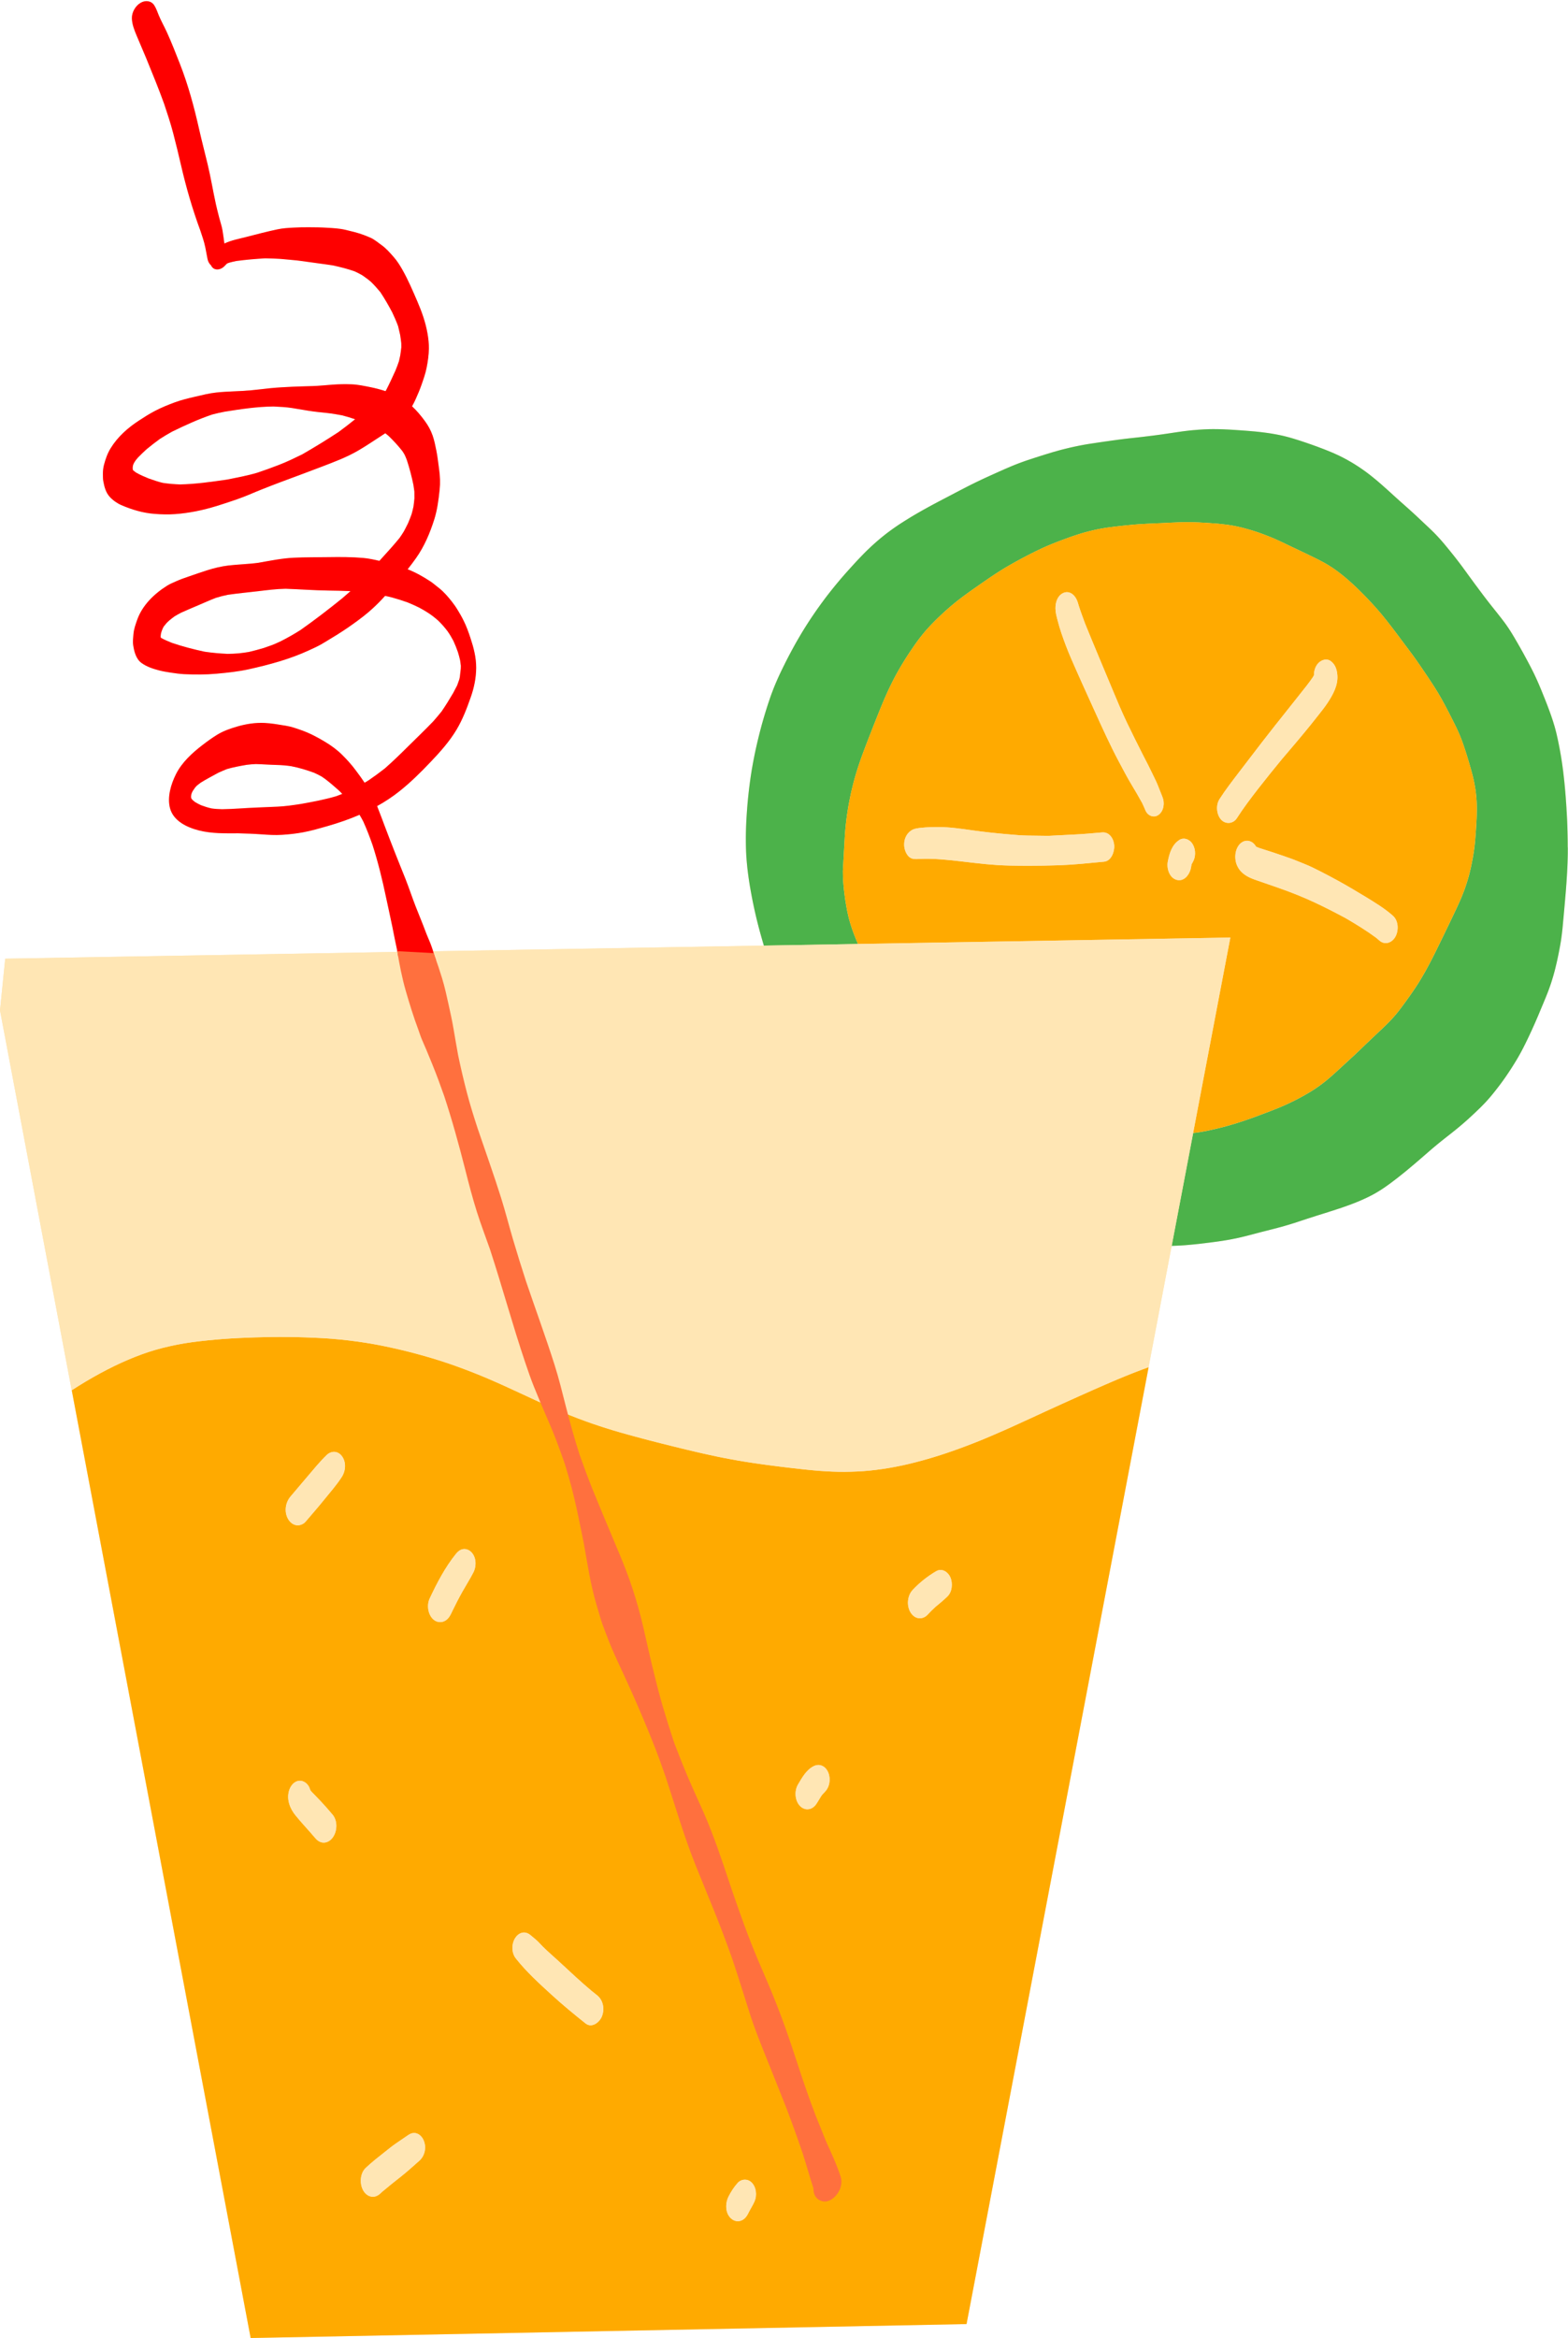 <?xml version="1.0" encoding="UTF-8"?><svg xmlns="http://www.w3.org/2000/svg" xmlns:xlink="http://www.w3.org/1999/xlink" height="403.6" preserveAspectRatio="xMidYMid meet" version="1.0" viewBox="0.0 -0.2 270.8 403.6" width="270.8" zoomAndPan="magnify"><g id="change1_1"><path d="M270.762,145.862v-0.41l-0.004-0.414l-0.004-0.41l-0.008-0.41l-0.008-0.41l-0.008-0.406l-0.012-0.41 l-0.012-0.414l-0.012-0.414l-0.016-0.414l-0.016-0.41l-0.02-0.406l-0.023-0.41l-0.02-0.414l-0.027-0.414l-0.023-0.414l-0.027-0.41 l-0.027-0.406l-0.031-0.406l-0.027-0.414l-0.031-0.41l-0.035-0.406l-0.031-0.402l-0.035-0.395l-0.035-0.395l-0.039-0.398 l-0.039-0.398l-0.043-0.402l-0.043-0.395l-0.043-0.391l-0.047-0.398l-0.047-0.41l-0.055-0.406l-0.055-0.406l-0.055-0.402 l-0.059-0.395l-0.062-0.395l-0.062-0.395l-0.066-0.387l-0.066-0.379l-0.066-0.375l-0.07-0.367l-0.07-0.367l-0.074-0.367 l-0.074-0.363l-0.074-0.359l-0.078-0.352l-0.078-0.348l-0.082-0.352l-0.086-0.352l-0.09-0.348l-0.094-0.344l-0.098-0.344 l-0.105-0.34l-0.105-0.348l-0.113-0.348l-0.113-0.34l-0.117-0.344l-0.121-0.34l-0.125-0.344l-0.125-0.344l-0.129-0.344l-0.129-0.348 l-0.133-0.34l-0.133-0.34l-0.133-0.336l-0.133-0.336l-0.141-0.344l-0.137-0.344l-0.141-0.348l-0.137-0.34l-0.141-0.336l-0.145-0.34 l-0.145-0.344l-0.148-0.34l-0.152-0.344l-0.156-0.34l-0.156-0.336l-0.156-0.332l-0.16-0.328l-0.164-0.324l-0.16-0.32l-0.16-0.312 l-0.16-0.305l-0.16-0.305l-0.164-0.305l-0.156-0.293l-0.156-0.289l-0.152-0.281l-0.148-0.273l-0.148-0.27l-0.148-0.27l-0.152-0.266 l-0.148-0.266l-0.145-0.262l-0.148-0.254l-0.145-0.258l-0.148-0.258l-0.148-0.254l-0.148-0.25l-0.145-0.254l-0.148-0.25l-0.152-0.25 l-0.152-0.254l-0.16-0.258l-0.156-0.25l-0.164-0.25l-0.16-0.25l-0.168-0.242l-0.172-0.25l-0.172-0.242l-0.176-0.242l-0.176-0.234 l-0.172-0.223l-0.168-0.223l-0.176-0.223l-0.18-0.227l-0.176-0.227l-0.176-0.223l-0.176-0.223l-0.184-0.227l-0.184-0.234 l-0.188-0.238l-0.191-0.234l-0.188-0.242l-0.188-0.234l-0.191-0.246l-0.195-0.25l-0.199-0.258l-0.195-0.254l-0.199-0.262 l-0.199-0.258l-0.195-0.266l-0.203-0.27l-0.203-0.27l-0.199-0.27l-0.199-0.266l-0.195-0.262l-0.199-0.266l-0.199-0.27l-0.195-0.266 l-0.195-0.27l-0.199-0.266l-0.195-0.27l-0.195-0.266l-0.199-0.273l-0.195-0.273l-0.199-0.27l-0.199-0.27l-0.191-0.266l-0.195-0.262 l-0.199-0.262l-0.199-0.262l-0.199-0.258l-0.199-0.258l-0.199-0.258l-0.203-0.258l-0.211-0.266l-0.215-0.266l-0.219-0.273 l-0.219-0.273l-0.223-0.27l-0.227-0.277l-0.23-0.277l-0.234-0.285l-0.238-0.277l-0.238-0.273l-0.238-0.27l-0.246-0.27l-0.246-0.266 l-0.246-0.258l-0.242-0.25l-0.246-0.242l-0.246-0.242l-0.25-0.238l-0.254-0.242l-0.258-0.242l-0.258-0.242l-0.258-0.242l-0.262-0.25 l-0.27-0.25l-0.273-0.258l-0.273-0.258l-0.277-0.258l-0.277-0.258l-0.281-0.258l-0.285-0.258l-0.289-0.262l-0.285-0.258 l-0.289-0.254l-0.285-0.254l-0.285-0.254l-0.293-0.258l-0.289-0.258l-0.289-0.262l-0.289-0.258l-0.285-0.258l-0.285-0.258 l-0.289-0.266L240,84.702l-0.293-0.266l-0.297-0.266l-0.293-0.258l-0.293-0.262l-0.301-0.266l-0.305-0.262l-0.293-0.254 l-0.293-0.246l-0.293-0.238l-0.289-0.238l-0.297-0.238l-0.297-0.23l-0.293-0.223l-0.297-0.223l-0.297-0.211l-0.297-0.211 l-0.309-0.211l-0.312-0.211l-0.312-0.203l-0.32-0.203l-0.32-0.195l-0.328-0.199l-0.348-0.199l-0.344-0.195l-0.344-0.191 l-0.352-0.184l-0.352-0.18l-0.352-0.172l-0.359-0.168l-0.363-0.164l-0.363-0.164l-0.367-0.152l-0.367-0.152l-0.375-0.152 l-0.383-0.152l-0.383-0.145l-0.383-0.145l-0.379-0.145l-0.379-0.137l-0.379-0.137l-0.387-0.137l-0.383-0.133l-0.379-0.133 l-0.371-0.125l-0.367-0.121l-0.363-0.121l-0.363-0.117l-0.352-0.109l-0.348-0.109l-0.344-0.102l-0.34-0.098l-0.336-0.094 l-0.336-0.086l-0.332-0.086l-0.336-0.078l-0.336-0.074l-0.332-0.066l-0.332-0.066l-0.344-0.062l-0.344-0.059l-0.344-0.059 l-0.34-0.051l-0.34-0.047l-0.34-0.047l-0.348-0.043l-0.348-0.043l-0.355-0.039L217,74.312l-0.363-0.035l-0.375-0.031l-0.379-0.035 l-0.383-0.031l-0.383-0.031l-0.383-0.027l-0.379-0.027l-0.383-0.027l-0.383-0.027l-0.387-0.027l-0.383-0.023l-0.383-0.023 l-0.379-0.02l-0.375-0.016l-0.375-0.02l-0.371-0.012l-0.359-0.012l-0.352-0.004l-0.344-0.004l-0.336-0.004l-0.332,0.004 l-0.324,0.004l-0.316,0.012l-0.312,0.012l-0.312,0.012l-0.312,0.02l-0.32,0.02l-0.324,0.02l-0.328,0.027l-0.332,0.027L206,74.058 l-0.34,0.035l-0.352,0.035l-0.352,0.043l-0.352,0.043l-0.352,0.043l-0.352,0.051l-0.359,0.051l-0.371,0.055l-0.379,0.055 l-0.387,0.059l-0.395,0.059l-0.398,0.059l-0.406,0.059l-0.426,0.062l-0.422,0.059l-0.422,0.059l-0.422,0.055l-0.418,0.055 l-0.422,0.051l-0.426,0.051l-0.422,0.051l-0.418,0.051l-0.406,0.047l-0.406,0.047l-0.406,0.043l-0.406,0.047l-0.402,0.043 l-0.402,0.043l-0.395,0.047l-0.387,0.043l-0.395,0.051l-0.406,0.051l-0.414,0.055l-0.418,0.059l-0.422,0.055l-0.43,0.062 l-0.438,0.062l-0.449,0.062l-0.457,0.066l-0.449,0.066l-0.445,0.066l-0.438,0.066l-0.438,0.066l-0.441,0.066l-0.434,0.07 l-0.43,0.074l-0.422,0.078l-0.43,0.082l-0.434,0.09l-0.438,0.09l-0.445,0.098l-0.449,0.102l-0.453,0.109l-0.461,0.113l-0.477,0.121 l-0.48,0.129l-0.484,0.137l-0.484,0.137l-0.48,0.145l-0.484,0.148l-0.5,0.152l-0.5,0.16l-0.5,0.156l-0.496,0.16l-0.492,0.16 l-0.496,0.164l-0.5,0.164l-0.492,0.172l-0.492,0.176l-0.473,0.176l-0.461,0.176l-0.461,0.188l-0.469,0.191l-0.473,0.203 l-0.477,0.203l-0.473,0.211l-0.473,0.211l-0.484,0.215l-0.492,0.223l-0.492,0.223l-0.508,0.23l-0.504,0.23l-0.496,0.23l-0.508,0.242 l-0.52,0.246l-0.52,0.258l-0.527,0.258l-0.527,0.27l-0.52,0.266l-0.52,0.27l-0.539,0.281l-0.539,0.281l-0.543,0.285l-0.539,0.281 l-0.52,0.273l-0.52,0.27l-0.527,0.277l-0.516,0.273l-0.5,0.266l-0.488,0.262l-0.48,0.262l-0.477,0.262l-0.484,0.27l-0.48,0.273 l-0.488,0.281l-0.492,0.285l-0.484,0.289l-0.484,0.297l-0.5,0.309l-0.492,0.312l-0.488,0.312l-0.48,0.32l-0.453,0.312l-0.449,0.316 l-0.449,0.328l-0.438,0.328l-0.426,0.332l-0.41,0.328l-0.395,0.328l-0.383,0.324l-0.391,0.34l-0.387,0.348l-0.387,0.355 l-0.383,0.363l-0.379,0.363l-0.379,0.379l-0.391,0.402l-0.398,0.414l-0.402,0.422l-0.406,0.438l-0.406,0.445l-0.418,0.461 l-0.434,0.48l-0.434,0.488l-0.434,0.496l-0.43,0.5l-0.414,0.492l-0.414,0.5l-0.418,0.516l-0.414,0.516l-0.402,0.512l-0.395,0.512 l-0.383,0.512l-0.383,0.52l-0.383,0.527l-0.379,0.531l-0.367,0.527l-0.355,0.52l-0.344,0.508l-0.328,0.5l-0.328,0.508l-0.32,0.504 l-0.312,0.5l-0.301,0.492l-0.285,0.48l-0.281,0.48l-0.289,0.496l-0.281,0.496l-0.273,0.5l-0.277,0.504l-0.27,0.504l-0.273,0.512 l-0.277,0.535l-0.277,0.543l-0.273,0.551l-0.27,0.547l-0.258,0.531l-0.25,0.531l-0.246,0.535l-0.23,0.523l-0.219,0.508l-0.207,0.496 l-0.191,0.48l-0.18,0.477l-0.184,0.488L133,120.241l-0.172,0.512l-0.176,0.523l-0.176,0.543l-0.18,0.574l-0.188,0.609l-0.188,0.633 l-0.188,0.648l-0.191,0.672l-0.18,0.676l-0.18,0.691l-0.18,0.719l-0.176,0.723l-0.164,0.715l-0.16,0.711l-0.148,0.699l-0.141,0.707 l-0.141,0.727l-0.133,0.73l-0.129,0.734l-0.117,0.746l-0.109,0.746l-0.105,0.77l-0.102,0.797l-0.094,0.82l-0.09,0.844l-0.082,0.848 l-0.07,0.844l-0.062,0.855l-0.059,0.883l-0.047,0.891l-0.035,0.867l-0.023,0.848l-0.012,0.82l0.004,0.812l0.012,0.809l0.027,0.793 l0.039,0.777l0.055,0.746l0.066,0.73l0.074,0.727l0.09,0.738l0.098,0.73l0.105,0.719l0.113,0.715l0.121,0.695l0.125,0.695 l0.133,0.711l0.141,0.707l0.148,0.711l0.152,0.711l0.16,0.707l0.168,0.719l0.184,0.742l0.191,0.746l0.199,0.746l0.207,0.746 l0.215,0.754l0.223,0.762l0.067,0.22l-57.112,0.984c-0.149-0.457-0.302-0.912-0.479-1.364c-0.277-0.699-0.602-1.395-0.859-2.102 c-0.531-1.438-1.133-2.844-1.688-4.273c-0.613-1.57-1.137-3.172-1.754-4.742c-0.609-1.535-1.238-3.062-1.84-4.602 c-0.633-1.625-1.27-3.246-1.879-4.879c-0.254-0.676-0.5-1.359-0.77-2.031c-0.141-0.348-0.266-0.715-0.414-1.07 c1.32-0.73,2.586-1.559,3.781-2.504c1.961-1.543,3.742-3.316,5.461-5.121c1.652-1.734,3.27-3.539,4.5-5.609 c1.039-1.75,1.766-3.668,2.438-5.586c0.574-1.633,0.918-3.312,0.93-5.043c0.012-1.777-0.434-3.48-0.988-5.156 c-0.34-1.027-0.707-2.062-1.199-3.027c-0.172-0.336-0.336-0.676-0.531-1c-0.316-0.531-0.633-1.094-0.992-1.598 c-0.641-0.887-1.316-1.715-2.105-2.477c-0.301-0.285-0.625-0.543-0.953-0.797c-0.355-0.273-0.703-0.582-1.074-0.828 c-1.258-0.832-2.586-1.586-3.992-2.137c0.5-0.629,0.984-1.273,1.449-1.93c1.426-2.016,2.379-4.273,3.129-6.617 c0.539-1.684,0.758-3.441,0.945-5.188c0.125-1.145,0.074-2.375-0.09-3.512c-0.156-1.074-0.258-2.168-0.477-3.234 c-0.18-0.879-0.348-1.762-0.645-2.609c-0.32-0.914-0.758-1.707-1.328-2.488c-0.652-0.895-1.391-1.785-2.223-2.559 c0.219-0.383,0.422-0.781,0.605-1.191c0.375-0.824,0.73-1.668,1.031-2.523c0.332-0.957,0.684-1.941,0.879-2.941 c0.215-1.098,0.379-2.191,0.391-3.312c0.012-0.883-0.086-1.754-0.242-2.625c-0.336-1.906-0.977-3.719-1.742-5.492 c-0.797-1.844-1.586-3.711-2.578-5.465c-0.438-0.77-0.906-1.523-1.492-2.191c-0.668-0.762-1.355-1.559-2.191-2.137 c-0.566-0.398-1.152-0.91-1.785-1.195c-0.426-0.191-0.844-0.363-1.285-0.523c-1.008-0.371-2.051-0.613-3.094-0.863 c-1.012-0.242-2.094-0.297-3.129-0.359c-1.079-0.067-2.148-0.083-3.226-0.085c-0.874-0.001-1.738,0.01-2.614,0.061 c-0.895,0.047-1.844,0.102-2.727,0.289c-1.828,0.387-3.629,0.859-5.438,1.324c-1.273,0.332-2.586,0.559-3.773,1.133 c-0.109-0.742-0.195-1.488-0.32-2.227c-0.121-0.742-0.375-1.449-0.559-2.172c-0.199-0.785-0.41-1.57-0.582-2.359 c-0.508-2.301-0.883-4.633-1.434-6.922c-0.484-2.039-1.023-4.062-1.484-6.109c-0.855-3.805-1.879-7.59-3.305-11.227 C30.359,9,29.64,7.179,28.827,5.398c-0.453-0.992-0.996-1.945-1.414-2.949c-0.242-0.574-0.438-1.195-0.777-1.719 c-0.527-0.824-1.535-0.914-2.34-0.453c-0.906,0.52-1.551,1.637-1.527,2.688c0.027,1.066,0.445,2.086,0.852,3.059 c0.539,1.305,1.113,2.59,1.648,3.895c1.059,2.598,2.129,5.191,3.078,7.832c0.559,1.668,1.109,3.344,1.559,5.051 c0.477,1.824,0.922,3.656,1.344,5.492c0.883,3.836,1.977,7.613,3.34,11.305c0.32,0.957,0.656,1.91,0.859,2.906 c0.023,0.125,0.047,0.25,0.074,0.375c0.086,0.48,0.18,0.961,0.273,1.438c0.012,0.082,0.027,0.16,0.047,0.234 c0.094,0.41,0.262,0.75,0.59,1.055c0.004,0.004,0.004,0.004,0.008,0.008c0.023,0.055,0.055,0.109,0.086,0.16 c0.449,0.719,1.352,0.66,1.969,0.203c0.176-0.133,0.328-0.289,0.477-0.453c0.059-0.062,0.121-0.125,0.188-0.188 c0.023-0.02,0.051-0.035,0.074-0.055c0.012-0.008,0.027-0.012,0.043-0.02c0.105-0.039,0.215-0.078,0.324-0.117 c0.402-0.113,0.797-0.207,1.203-0.285c1.656-0.223,3.32-0.363,4.992-0.461c1.105,0.035,2.227,0.043,3.328,0.16 c0.984,0.105,1.988,0.16,2.969,0.309c1.797,0.27,3.602,0.473,5.398,0.754c1.27,0.281,2.52,0.586,3.742,1.023 c0.461,0.207,0.891,0.422,1.32,0.676c0.52,0.355,1.02,0.715,1.492,1.125c0.582,0.566,1.121,1.164,1.637,1.793 c0.75,1.129,1.414,2.289,2.047,3.48c0.375,0.793,0.727,1.586,1.023,2.41c0.117,0.496,0.234,0.992,0.348,1.488 c0.078,0.48,0.145,0.961,0.195,1.445c0.008,0.234,0.008,0.465,0.008,0.699c-0.051,0.469-0.117,0.934-0.188,1.406 c-0.066,0.336-0.141,0.664-0.223,1c-0.184,0.547-0.387,1.082-0.605,1.613c-0.508,1.125-1.027,2.25-1.594,3.352 c-0.039,0.066-0.082,0.129-0.125,0.195c-0.879-0.293-1.777-0.523-2.676-0.703c-1.043-0.203-2.109-0.438-3.18-0.477 c-1.098-0.043-2.164-0.023-3.262,0.055c-1.137,0.082-2.27,0.207-3.41,0.246c-1.156,0.043-2.309,0.059-3.465,0.113 c-1.293,0.062-2.594,0.125-3.883,0.254c-1.121,0.113-2.242,0.266-3.367,0.367c-1.988,0.184-3.984,0.168-5.973,0.379 c-1.246,0.133-2.457,0.445-3.676,0.727c-1.176,0.27-2.371,0.559-3.504,0.977c-1.156,0.426-2.273,0.883-3.371,1.449 c-0.969,0.5-1.887,1.086-2.801,1.684c-1.938,1.266-3.672,2.793-4.895,4.777c-0.555,0.898-0.887,1.859-1.156,2.875 c-0.133,0.496-0.191,1.062-0.188,1.578c0.008,0.406-0.004,0.836,0.07,1.234c0.184,0.984,0.418,1.938,1.109,2.707 c0.527,0.586,1.277,1.113,2.004,1.43c1.809,0.785,3.754,1.363,5.73,1.512c1.195,0.094,2.383,0.129,3.578,0.039 c1.211-0.086,2.375-0.254,3.562-0.484c2.441-0.469,4.801-1.277,7.145-2.082c1.438-0.492,2.828-1.137,4.242-1.695 c1.086-0.43,2.176-0.855,3.27-1.266c2.344-0.875,4.695-1.734,7.031-2.633c2.191-0.84,4.402-1.66,6.434-2.855 c1.074-0.633,2.109-1.309,3.148-1.992c0.48-0.316,0.965-0.625,1.445-0.945c0.215,0.16,0.418,0.324,0.621,0.504 c0.836,0.809,1.625,1.668,2.344,2.586c0.121,0.18,0.238,0.363,0.348,0.555c0.156,0.324,0.293,0.645,0.418,0.984 c0.457,1.398,0.832,2.824,1.129,4.266c0.066,0.387,0.117,0.77,0.168,1.16c0.008,0.395,0.012,0.785,0.008,1.18 c-0.043,0.477-0.102,0.949-0.164,1.422c-0.098,0.449-0.207,0.887-0.328,1.328c-0.191,0.52-0.391,1.031-0.609,1.543 c-0.23,0.465-0.461,0.926-0.707,1.383c-0.242,0.398-0.492,0.777-0.758,1.156c-0.969,1.188-1.992,2.32-3.027,3.453 c-0.152,0.168-0.305,0.336-0.457,0.504c-0.926-0.219-1.879-0.422-2.82-0.504c-1.973-0.168-3.934-0.172-5.91-0.141 c-2.008,0.027-4.02,0.012-6.027,0.102c-2.07,0.094-4.109,0.52-6.145,0.875c-1.719,0.238-3.457,0.266-5.18,0.469 c-1.25,0.152-2.445,0.441-3.645,0.82c-1.102,0.352-2.191,0.73-3.281,1.105c-0.699,0.242-1.402,0.484-2.074,0.789 c-0.52,0.238-1.074,0.453-1.559,0.758c-2.227,1.391-4.293,3.375-5.188,5.902c-0.277,0.785-0.574,1.617-0.645,2.453 c-0.055,0.637-0.145,1.309-0.043,1.945c0.172,1.102,0.48,2.367,1.449,3.066c0.871,0.629,1.938,0.984,2.969,1.254 c0.648,0.172,1.316,0.285,1.98,0.387c0.793,0.117,1.586,0.238,2.387,0.277c1.863,0.09,3.719,0.094,5.574-0.074 c1.879-0.168,3.77-0.367,5.613-0.773c3.539-0.785,7.066-1.738,10.363-3.258c0.719-0.328,1.438-0.652,2.125-1.039 c0.66-0.379,1.301-0.785,1.949-1.176c1.223-0.734,2.418-1.516,3.574-2.348c1.164-0.832,2.293-1.684,3.348-2.652 c0.754-0.695,1.484-1.43,2.172-2.195c0.414,0.086,0.828,0.18,1.234,0.289c0.898,0.246,1.773,0.523,2.648,0.84 c0.676,0.277,1.34,0.562,1.988,0.891c0.5,0.258,0.973,0.547,1.445,0.84c0.68,0.434,1.293,0.906,1.891,1.445 c0.578,0.562,1.094,1.156,1.582,1.801c0.375,0.535,0.703,1.082,1.004,1.656c0.293,0.637,0.551,1.281,0.781,1.945 c0.145,0.473,0.273,0.941,0.383,1.426c0.051,0.309,0.094,0.613,0.125,0.922c-0.004,0.172-0.008,0.348-0.012,0.52 c-0.047,0.48-0.102,0.953-0.164,1.43c-0.031,0.133-0.059,0.266-0.086,0.398c-0.117,0.352-0.246,0.699-0.371,1.047 c-0.223,0.441-0.449,0.875-0.684,1.309c-0.641,1.086-1.293,2.156-2.008,3.195c-0.473,0.586-0.949,1.156-1.445,1.715 c-1.422,1.484-2.91,2.898-4.367,4.344c-1.297,1.293-2.605,2.562-3.98,3.77c-0.922,0.727-1.863,1.414-2.828,2.07 c-0.227,0.137-0.453,0.273-0.676,0.406c-0.461-0.691-0.945-1.367-1.445-2.027c-0.742-1.016-1.57-1.938-2.465-2.82 c-0.875-0.863-1.848-1.566-2.902-2.203c-1.332-0.805-2.672-1.516-4.145-2.031c-0.867-0.309-1.711-0.605-2.621-0.754 c-1.223-0.199-2.469-0.43-3.707-0.488c-1.586-0.074-3.184,0.176-4.707,0.617c-1.223,0.359-2.414,0.766-3.504,1.441 c-0.859,0.531-1.691,1.133-2.492,1.75c-1.785,1.367-3.574,3.004-4.594,5.043c-0.859,1.715-1.531,3.941-1.027,5.859 c0.582,2.219,2.934,3.324,4.984,3.844c2.238,0.566,4.535,0.508,6.828,0.5c1.348,0.035,2.684,0.082,4.027,0.18 c1.148,0.082,2.336,0.16,3.488,0.082c1.254-0.078,2.48-0.211,3.711-0.445c1.395-0.262,2.75-0.656,4.113-1.047 c1.898-0.543,3.773-1.184,5.582-1.969c0.223,0.371,0.434,0.75,0.641,1.141c0.609,1.352,1.137,2.719,1.625,4.125 c0.938,2.926,1.668,5.91,2.297,8.914c0.359,1.719,0.758,3.434,1.105,5.152c0.262,1.285,0.496,2.57,0.785,3.852 c0.019,0.119,0.04,0.239,0.06,0.358c0,0,0,0,0,0c0.003,0.018,0.006,0.036,0.009,0.054c0.004,0.026,0.009,0.052,0.013,0.078 l-47.461,0.818l-16.77,0.289l-3.492,0.059L0,174.23L12.383,239.8l30.898,163.605l123.637-2.406l31.447-165.185l3.988-20.949 l0.42-0.014l0.465-0.02l0.469-0.023l0.473-0.027l0.465-0.031l0.457-0.039l0.445-0.039l0.441-0.043l0.445-0.043l0.438-0.047 l0.426-0.047l0.414-0.051l0.398-0.047l0.398-0.051l0.398-0.047l0.391-0.051l0.387-0.051l0.379-0.051l0.371-0.051l0.371-0.055 l0.375-0.055l0.379-0.062l0.375-0.062l0.367-0.062l0.367-0.07l0.371-0.074l0.379-0.074l0.379-0.082l0.383-0.086l0.379-0.09 l0.383-0.094l0.379-0.094l0.391-0.102l0.387-0.098l0.387-0.105l0.395-0.102l0.387-0.102l0.395-0.105l0.406-0.105l0.41-0.102 l0.406-0.105l0.41-0.105l0.406-0.102l0.406-0.105l0.414-0.109l0.414-0.109l0.422-0.113l0.414-0.117l0.414-0.121l0.422-0.125 l0.422-0.129l0.422-0.133l0.426-0.137l0.422-0.141l0.422-0.137l0.426-0.141l0.441-0.145l0.445-0.145l0.453-0.145l0.453-0.145 l0.453-0.145l0.461-0.145l0.473-0.148l0.477-0.148l0.469-0.148l0.469-0.152l0.461-0.145l0.465-0.152l0.473-0.156l0.477-0.156 l0.469-0.164l0.465-0.164l0.457-0.164l0.457-0.172l0.461-0.176l0.453-0.184l0.434-0.18l0.422-0.184l0.406-0.184l0.398-0.184 l0.391-0.191l0.387-0.195l0.371-0.199l0.355-0.199l0.348-0.207l0.348-0.211l0.336-0.211l0.324-0.215l0.316-0.215l0.305-0.215 l0.301-0.215l0.301-0.219l0.293-0.223l0.293-0.219l0.289-0.219l0.285-0.219l0.285-0.227l0.293-0.23l0.293-0.234l0.293-0.234 l0.289-0.234l0.289-0.238l0.289-0.242l0.293-0.246l0.297-0.25l0.297-0.25l0.297-0.25l0.293-0.254l0.297-0.25l0.297-0.262 l0.305-0.262l0.301-0.262l0.305-0.262l0.297-0.262l0.305-0.262l0.312-0.27l0.32-0.273l0.332-0.277l0.332-0.277l0.34-0.277 l0.348-0.281l0.359-0.285l0.359-0.285l0.352-0.277l0.344-0.27l0.336-0.262l0.328-0.262l0.328-0.262l0.316-0.258l0.312-0.258 l0.301-0.25l0.289-0.246l0.289-0.25l0.293-0.254l0.289-0.258l0.281-0.254l0.281-0.258l0.277-0.254l0.277-0.258l0.277-0.262 l0.277-0.266l0.273-0.262l0.27-0.258l0.254-0.254l0.25-0.254l0.25-0.258l0.242-0.254l0.23-0.254l0.223-0.25l0.219-0.25l0.215-0.254 l0.215-0.258l0.215-0.262l0.215-0.27l0.215-0.27l0.211-0.273l0.211-0.273l0.215-0.281l0.215-0.289l0.211-0.285l0.207-0.285 l0.199-0.281l0.199-0.281l0.195-0.289l0.195-0.285l0.191-0.289l0.191-0.285l0.191-0.293l0.191-0.297l0.191-0.305l0.191-0.309 l0.191-0.309l0.188-0.309l0.184-0.312l0.18-0.312l0.18-0.32l0.176-0.316l0.168-0.312l0.164-0.316l0.16-0.312l0.16-0.316l0.16-0.32 l0.156-0.32l0.156-0.32l0.156-0.328l0.156-0.324l0.152-0.328l0.156-0.336l0.156-0.332l0.148-0.332l0.148-0.328l0.145-0.324 l0.141-0.316l0.137-0.316l0.137-0.32l0.137-0.316l0.133-0.312l0.129-0.309l0.125-0.305l0.129-0.305l0.129-0.309l0.129-0.309 l0.129-0.305l0.129-0.305l0.125-0.305l0.129-0.312l0.129-0.309l0.121-0.305l0.121-0.301l0.117-0.297l0.113-0.297l0.109-0.301 l0.105-0.293l0.102-0.293l0.102-0.293l0.094-0.285l0.09-0.289l0.09-0.297l0.09-0.297l0.09-0.301l0.082-0.305l0.082-0.293 l0.078-0.301l0.078-0.309l0.074-0.312l0.074-0.309l0.074-0.312l0.07-0.309l0.07-0.312l0.066-0.32l0.07-0.324l0.066-0.332 l0.066-0.332l0.066-0.34l0.066-0.352l0.066-0.355l0.062-0.355l0.059-0.355l0.055-0.352l0.047-0.348l0.047-0.344l0.043-0.348 l0.039-0.344l0.039-0.34l0.035-0.336l0.031-0.332l0.031-0.336l0.031-0.344l0.031-0.352l0.035-0.359l0.035-0.367l0.031-0.371 l0.035-0.379l0.035-0.391l0.035-0.395l0.035-0.398l0.035-0.398l0.035-0.391l0.031-0.395l0.035-0.402l0.035-0.398l0.031-0.395 l0.031-0.387l0.027-0.387l0.031-0.395l0.027-0.391l0.023-0.383l0.027-0.387l0.023-0.391l0.023-0.391l0.02-0.406l0.02-0.414 l0.02-0.414l0.016-0.418l0.012-0.41l0.012-0.41l0.008-0.418l0.008-0.418v-0.414l0.004-0.41L270.762,145.862z M23.277,79.472 c0.008-0.012,0.016-0.023,0.023-0.035c-0.02,0.033-0.038,0.066-0.057,0.099C23.255,79.515,23.264,79.493,23.277,79.472z M58.464,74.383c-2.055,1.352-4.145,2.629-6.273,3.855c-1.34,0.648-2.68,1.309-4.07,1.836c-1.211,0.465-2.418,0.91-3.645,1.316 c-1.742,0.527-3.535,0.848-5.32,1.207c-2.68,0.383-5.355,0.773-8.062,0.828c-0.992-0.035-1.98-0.113-2.965-0.266 c-0.844-0.188-1.66-0.496-2.477-0.773c-0.738-0.301-1.457-0.605-2.145-1.004c-0.164-0.113-0.324-0.234-0.473-0.363 c-0.023-0.023-0.047-0.043-0.07-0.066c-0.004-0.004-0.004-0.008-0.008-0.016c-0.004-0.012-0.008-0.027-0.012-0.039 c-0.012-0.082-0.02-0.16-0.027-0.242c0-0.047,0-0.098,0-0.148c0.008-0.082,0.016-0.164,0.027-0.246 c0.016-0.07,0.035-0.141,0.051-0.211c0.023-0.055,0.047-0.113,0.066-0.172c0.048-0.099,0.102-0.196,0.155-0.293 c0.077-0.116,0.156-0.232,0.232-0.348c0.125-0.16,0.258-0.316,0.395-0.473c0.477-0.496,0.977-0.961,1.484-1.426 c0.746-0.613,1.504-1.203,2.285-1.77c0.695-0.445,1.395-0.859,2.117-1.262c2.254-1.098,4.539-2.148,6.914-2.949 c0.734-0.199,1.469-0.359,2.219-0.5c2.777-0.441,5.562-0.863,8.383-0.887c1.066,0.051,2.148,0.098,3.211,0.266 c0.934,0.152,1.867,0.316,2.805,0.465c1.094,0.176,2.191,0.285,3.293,0.398c0.859,0.09,1.707,0.246,2.555,0.402 c0.75,0.191,1.488,0.422,2.219,0.672C60.39,72.929,59.441,73.672,58.464,74.383z M59.089,103.097 c-2.336,1.891-4.719,3.723-7.176,5.453c-1.117,0.711-2.246,1.352-3.43,1.949c-0.52,0.227-1.039,0.496-1.578,0.684 c-0.457,0.16-0.91,0.32-1.363,0.48c-0.84,0.25-1.676,0.473-2.531,0.676c-0.598,0.098-1.188,0.191-1.793,0.246 c-0.633,0.059-1.258,0.078-1.891,0.09c-1.34-0.059-2.652-0.176-3.98-0.371c-1.902-0.406-3.805-0.898-5.648-1.527 c-0.637-0.262-1.281-0.52-1.883-0.863c-0.008-0.004-0.016-0.012-0.027-0.016c-0.004-0.008-0.008-0.016-0.016-0.02 c-0.004-0.027-0.012-0.055-0.016-0.078c-0.004-0.055-0.004-0.113-0.008-0.168c-0.004,0.035-0.004,0.066-0.008,0.098 c-0.004-0.004-0.004-0.012-0.004-0.02c0.012-0.164,0.027-0.324,0.051-0.484c0.035-0.129,0.066-0.258,0.102-0.387 c0.051-0.148,0.105-0.293,0.164-0.438c0.059-0.125,0.117-0.246,0.176-0.367c0.031-0.047,0.059-0.094,0.09-0.137 c0.156-0.199,0.316-0.391,0.48-0.578c0.141-0.141,0.281-0.277,0.43-0.406c0.309-0.254,0.617-0.496,0.938-0.727 c0.359-0.223,0.727-0.418,1.098-0.613c0.988-0.453,1.992-0.863,2.988-1.293c1.016-0.434,2.02-0.891,3.047-1.281 c0.672-0.207,1.344-0.379,2.035-0.52c1.746-0.258,3.512-0.41,5.27-0.625c1.574-0.188,3.129-0.391,4.719-0.418 c2.461,0.086,4.918,0.273,7.387,0.309c1.27,0.02,2.543,0.035,3.82,0.102C60.054,102.269,59.574,102.683,59.089,103.097z M33.929,135.476c0.004-0.004,0.008-0.008,0.012-0.012c-0.012,0.015-0.025,0.028-0.037,0.042 C33.912,135.497,33.92,135.486,33.929,135.476z M58.054,137.25c-2.016,0.59-4.066,0.973-6.129,1.34 c-1.316,0.199-2.637,0.398-3.969,0.457c-1.184,0.055-2.363,0.105-3.547,0.152c-2.02,0.078-4.035,0.262-6.055,0.293 c-0.605-0.02-1.199-0.051-1.793-0.133c-0.637-0.137-1.234-0.332-1.844-0.559c-0.367-0.168-0.703-0.348-1.047-0.555 c-0.121-0.094-0.238-0.191-0.355-0.289c-0.066-0.07-0.133-0.141-0.199-0.211c-0.027-0.047-0.055-0.094-0.082-0.145 c-0.012-0.047-0.023-0.094-0.039-0.141c0-0.066,0-0.133-0.004-0.195c0.008-0.066,0.016-0.129,0.023-0.191 c0.016-0.074,0.031-0.148,0.051-0.223c0.023-0.078,0.055-0.152,0.082-0.227c0.043-0.09,0.086-0.18,0.133-0.27 c0.125-0.188,0.258-0.379,0.387-0.562c0.058-0.077,0.121-0.149,0.184-0.222c0.068-0.065,0.136-0.132,0.207-0.2 c0.199-0.164,0.406-0.32,0.621-0.473c0.98-0.617,2.02-1.137,3.031-1.703c0.492-0.215,0.98-0.441,1.48-0.633 c1.119-0.326,2.259-0.534,3.406-0.731c0.53-0.064,1.052-0.117,1.583-0.132c1.188,0.027,2.379,0.125,3.566,0.152 c0.871,0.023,1.707,0.086,2.562,0.219c1.352,0.262,2.641,0.652,3.938,1.129c0.457,0.203,0.891,0.418,1.328,0.668 c1.098,0.734,2.059,1.605,3.047,2.48c0.164,0.168,0.328,0.332,0.492,0.5C58.761,136.984,58.409,137.121,58.054,137.25z M53.511,39.031c-0.069,0-0.137,0.001-0.206,0.001c-0.046,0-0.091-0.001-0.137-0.001C53.281,39.031,53.398,39.031,53.511,39.031z" fill="#ffe6b4"/></g><g id="change2_1"><path d="M270.766,146.269l-0.004,0.41v0.414l-0.008,0.418l-0.008,0.418l-0.012,0.41l-0.012,0.41l-0.016,0.418 l-0.02,0.414l-0.02,0.414l-0.02,0.406l-0.023,0.391l-0.023,0.391l-0.027,0.387l-0.023,0.383l-0.027,0.391l-0.031,0.395l-0.027,0.387 l-0.031,0.387l-0.031,0.395l-0.035,0.398l-0.035,0.402l-0.031,0.395l-0.035,0.391l-0.035,0.398l-0.035,0.398l-0.035,0.395 l-0.035,0.391l-0.035,0.379l-0.031,0.371l-0.035,0.367l-0.035,0.359l-0.031,0.352l-0.031,0.344l-0.031,0.336l-0.031,0.332 l-0.035,0.336l-0.039,0.34l-0.039,0.344l-0.043,0.348l-0.047,0.344l-0.047,0.348l-0.055,0.352l-0.059,0.355l-0.062,0.355 l-0.066,0.355l-0.066,0.352l-0.066,0.34l-0.066,0.332l-0.066,0.332l-0.07,0.324l-0.066,0.32l-0.07,0.312l-0.07,0.309l-0.074,0.312 l-0.074,0.309l-0.074,0.312l-0.078,0.309l-0.078,0.301l-0.082,0.293l-0.082,0.305l-0.09,0.301l-0.09,0.297l-0.09,0.297l-0.09,0.289 l-0.094,0.285l-0.102,0.293l-0.102,0.293l-0.105,0.293l-0.109,0.301l-0.113,0.297l-0.117,0.297l-0.121,0.301l-0.121,0.305 l-0.129,0.309l-0.129,0.312l-0.125,0.305l-0.129,0.305l-0.129,0.305l-0.129,0.309l-0.129,0.309l-0.129,0.305l-0.125,0.305 l-0.129,0.309l-0.133,0.312l-0.137,0.316l-0.137,0.32l-0.137,0.316l-0.141,0.316l-0.145,0.324l-0.148,0.328l-0.148,0.332 l-0.156,0.332l-0.156,0.336l-0.152,0.328l-0.156,0.324l-0.156,0.328l-0.156,0.32l-0.156,0.32l-0.16,0.32l-0.16,0.316l-0.16,0.312 l-0.164,0.316l-0.168,0.312l-0.176,0.316l-0.18,0.32l-0.18,0.312l-0.184,0.312l-0.188,0.309l-0.191,0.309l-0.191,0.309l-0.191,0.305 l-0.191,0.297l-0.191,0.293l-0.191,0.285l-0.191,0.289l-0.195,0.285l-0.195,0.289l-0.199,0.281l-0.199,0.281l-0.207,0.285 l-0.211,0.285l-0.215,0.289l-0.215,0.281l-0.211,0.273l-0.211,0.273l-0.215,0.27l-0.215,0.27l-0.215,0.262l-0.215,0.258 l-0.215,0.254l-0.219,0.25l-0.223,0.25l-0.23,0.254l-0.242,0.254l-0.25,0.258l-0.25,0.254l-0.254,0.254l-0.27,0.258l-0.273,0.262 l-0.277,0.266l-0.277,0.262l-0.277,0.258l-0.277,0.254l-0.281,0.258l-0.281,0.254l-0.289,0.258l-0.293,0.254l-0.289,0.25 l-0.289,0.246l-0.301,0.25l-0.312,0.258l-0.316,0.258l-0.328,0.262l-0.328,0.262l-0.336,0.262l-0.344,0.27l-0.352,0.277 l-0.359,0.285l-0.359,0.285l-0.348,0.281l-0.34,0.277l-0.332,0.277l-0.332,0.277l-0.32,0.273l-0.312,0.27l-0.305,0.262l-0.297,0.262 l-0.305,0.262l-0.301,0.262l-0.305,0.262l-0.297,0.262l-0.297,0.25l-0.293,0.254l-0.297,0.25l-0.297,0.25l-0.297,0.25l-0.293,0.246 l-0.289,0.242l-0.289,0.238l-0.289,0.234l-0.293,0.234l-0.293,0.234l-0.293,0.23l-0.285,0.227l-0.285,0.219l-0.289,0.219 l-0.293,0.219l-0.293,0.223l-0.301,0.219l-0.301,0.215l-0.305,0.215l-0.316,0.215l-0.324,0.215l-0.336,0.211l-0.348,0.211 l-0.348,0.207l-0.355,0.199l-0.371,0.199l-0.387,0.195l-0.391,0.191l-0.398,0.184l-0.406,0.184l-0.422,0.184l-0.434,0.18 l-0.453,0.184l-0.461,0.176l-0.457,0.172l-0.457,0.164l-0.465,0.164l-0.469,0.164l-0.477,0.156l-0.473,0.156l-0.465,0.152 l-0.461,0.145l-0.469,0.152l-0.469,0.148l-0.477,0.148l-0.473,0.148l-0.461,0.145l-0.453,0.145l-0.453,0.145l-0.453,0.145 l-0.445,0.145l-0.441,0.145l-0.426,0.141l-0.422,0.137l-0.422,0.141l-0.426,0.137l-0.422,0.133l-0.422,0.129l-0.422,0.125 l-0.414,0.121l-0.414,0.117l-0.422,0.113l-0.414,0.109l-0.414,0.109l-0.406,0.105l-0.406,0.102l-0.41,0.105l-0.406,0.105 l-0.41,0.102l-0.406,0.105l-0.395,0.105l-0.387,0.102l-0.395,0.102l-0.387,0.105l-0.387,0.098l-0.391,0.102l-0.379,0.094 l-0.383,0.094l-0.379,0.09l-0.383,0.086l-0.379,0.082l-0.379,0.074l-0.371,0.074l-0.367,0.07l-0.367,0.062l-0.375,0.062 l-0.379,0.062l-0.375,0.055l-0.371,0.055l-0.371,0.051l-0.379,0.051l-0.387,0.051l-0.391,0.051l-0.398,0.047l-0.398,0.051 l-0.398,0.047l-0.414,0.051l-0.426,0.047l-0.438,0.047l-0.445,0.043l-0.441,0.043l-0.445,0.039l-0.457,0.039l-0.465,0.031 l-0.473,0.027l-0.469,0.023l-0.465,0.02l-0.42,0.014l3.71-19.487l0.004,0l0.477-0.059l0.477-0.066l0.473-0.078l0.469-0.082 l0.469-0.09l0.453-0.098l0.457-0.102l0.469-0.105l0.469-0.113l0.48-0.117l0.48-0.121l0.477-0.129l0.484-0.133l0.5-0.145l0.496-0.148 l0.492-0.152l0.496-0.16l0.492-0.16l0.492-0.168l0.504-0.176l0.504-0.176l0.496-0.18l0.48-0.176l0.469-0.176l0.48-0.18l0.477-0.18 l0.473-0.18l0.465-0.18l0.445-0.176l0.438-0.172l0.441-0.18l0.43-0.18l0.418-0.18l0.41-0.184l0.395-0.18l0.391-0.188l0.395-0.188 l0.383-0.195l0.383-0.195l0.367-0.191l0.355-0.195l0.359-0.195l0.363-0.207l0.363-0.211l0.363-0.215l0.359-0.223l0.355-0.227 l0.359-0.238l0.367-0.254l0.359-0.258l0.359-0.27l0.355-0.273l0.344-0.277l0.336-0.281l0.344-0.293l0.34-0.297l0.324-0.293 l0.324-0.289l0.316-0.293l0.316-0.289l0.32-0.293l0.316-0.293l0.312-0.285l0.312-0.289l0.309-0.281l0.312-0.289l0.32-0.293 l0.324-0.301l0.32-0.305l0.32-0.301l0.316-0.301l0.32-0.309l0.332-0.32l0.332-0.32l0.332-0.316l0.328-0.312l0.312-0.301l0.32-0.301 l0.324-0.305l0.32-0.301l0.316-0.301l0.312-0.293l0.305-0.289l0.305-0.289l0.305-0.297l0.301-0.297l0.297-0.297l0.285-0.301 l0.277-0.301l0.27-0.305l0.266-0.305l0.25-0.301l0.238-0.297l0.227-0.289l0.211-0.281l0.207-0.273l0.203-0.277l0.199-0.27 l0.195-0.266l0.191-0.266l0.188-0.262l0.188-0.262l0.191-0.266l0.188-0.27l0.188-0.27l0.188-0.273l0.184-0.27l0.184-0.273 l0.184-0.277l0.176-0.277l0.176-0.277l0.172-0.277l0.164-0.27l0.164-0.27l0.16-0.273l0.16-0.277l0.16-0.277l0.164-0.281l0.156-0.285 l0.156-0.285l0.16-0.293l0.16-0.301l0.164-0.301l0.156-0.305l0.156-0.297l0.152-0.305l0.156-0.305l0.156-0.309l0.156-0.312 l0.156-0.312l0.152-0.312l0.156-0.32l0.16-0.328l0.164-0.328l0.16-0.332l0.16-0.328l0.16-0.324l0.156-0.324l0.16-0.328l0.156-0.324 l0.152-0.316l0.152-0.312l0.145-0.301l0.145-0.301l0.145-0.297l0.141-0.293l0.137-0.289l0.137-0.285l0.133-0.285l0.137-0.285 l0.141-0.293l0.141-0.301l0.145-0.305l0.145-0.309l0.141-0.309l0.145-0.312l0.141-0.316l0.145-0.32l0.137-0.32l0.133-0.316 l0.125-0.312l0.125-0.312l0.125-0.324l0.121-0.32l0.113-0.312l0.105-0.316l0.105-0.312l0.102-0.32l0.102-0.328l0.098-0.332 l0.094-0.336l0.094-0.344l0.086-0.344l0.086-0.348l0.082-0.359l0.082-0.363l0.074-0.367l0.074-0.367l0.07-0.363l0.07-0.371 l0.062-0.371l0.062-0.371l0.059-0.367l0.051-0.371l0.047-0.359l0.043-0.363l0.039-0.371l0.035-0.375l0.031-0.379l0.031-0.383 l0.031-0.379l0.027-0.383l0.027-0.391l0.027-0.391l0.023-0.387l0.023-0.387l0.02-0.375l0.02-0.363l0.012-0.363l0.012-0.363 l0.008-0.352l0.004-0.348v-0.344l-0.004-0.344l-0.008-0.348l-0.012-0.344l-0.02-0.348l-0.023-0.344l-0.031-0.352l-0.035-0.352 l-0.039-0.352l-0.047-0.355l-0.055-0.348l-0.055-0.336l-0.062-0.34l-0.066-0.344l-0.07-0.34l-0.078-0.336l-0.078-0.336l-0.086-0.336 l-0.09-0.332l-0.094-0.348L254,132.456l-0.102-0.348l-0.102-0.352l-0.102-0.348l-0.105-0.355l-0.109-0.355l-0.105-0.355 l-0.109-0.348l-0.109-0.348l-0.109-0.34l-0.113-0.336l-0.113-0.344l-0.117-0.34l-0.121-0.34l-0.121-0.336l-0.125-0.324l-0.129-0.324 l-0.133-0.328l-0.137-0.316l-0.141-0.312l-0.137-0.305l-0.141-0.297l-0.145-0.297l-0.145-0.297l-0.148-0.293l-0.148-0.297 l-0.152-0.297l-0.148-0.297l-0.152-0.301l-0.156-0.309l-0.16-0.309L250,122.398l-0.16-0.312l-0.168-0.316l-0.168-0.32l-0.176-0.324 l-0.18-0.328l-0.18-0.324l-0.184-0.324l-0.184-0.316l-0.188-0.32l-0.195-0.324l-0.203-0.328l-0.203-0.328l-0.203-0.32l-0.207-0.32 l-0.211-0.32l-0.215-0.328l-0.219-0.332l-0.223-0.332l-0.223-0.332l-0.219-0.324l-0.223-0.328l-0.23-0.336l-0.23-0.34l-0.23-0.336 l-0.23-0.332l-0.227-0.328l-0.234-0.328l-0.234-0.328l-0.234-0.324l-0.234-0.32l-0.234-0.312l-0.227-0.305l-0.227-0.301l-0.23-0.312 l-0.234-0.309l-0.234-0.316l-0.238-0.316l-0.238-0.316l-0.238-0.324l-0.25-0.332l-0.254-0.336l-0.25-0.336l-0.258-0.336l-0.258-0.34 l-0.262-0.336l-0.266-0.344l-0.266-0.344l-0.27-0.34l-0.27-0.332l-0.266-0.332l-0.273-0.328l-0.285-0.332l-0.289-0.34l-0.289-0.328 l-0.285-0.32l-0.285-0.316l-0.289-0.312l-0.297-0.316l-0.301-0.32l-0.297-0.312l-0.293-0.301l-0.293-0.297l-0.289-0.289 l-0.293-0.289l-0.293-0.285l-0.293-0.281l-0.293-0.273l-0.285-0.266l-0.289-0.262l-0.289-0.258l-0.285-0.25l-0.277-0.238 l-0.273-0.227l-0.266-0.219l-0.262-0.211l-0.27-0.207l-0.27-0.207l-0.27-0.199l-0.262-0.188l-0.262-0.184l-0.266-0.18l-0.27-0.176 l-0.273-0.172l-0.266-0.164l-0.262-0.152l-0.258-0.148l-0.254-0.137l-0.254-0.137l-0.254-0.129l-0.254-0.133l-0.254-0.129 l-0.254-0.125l-0.262-0.129l-0.266-0.129l-0.273-0.133l-0.277-0.133l-0.285-0.141l-0.285-0.137l-0.293-0.141l-0.301-0.141 l-0.301-0.145l-0.305-0.145l-0.305-0.145l-0.305-0.145l-0.312-0.145l-0.312-0.148l-0.312-0.152l-0.316-0.148l-0.312-0.152 l-0.309-0.148l-0.305-0.145l-0.309-0.145l-0.305-0.145l-0.301-0.137l-0.293-0.129l-0.293-0.129l-0.285-0.121l-0.293-0.121 l-0.289-0.117l-0.285-0.113l-0.273-0.105l-0.27-0.102l-0.27-0.102l-0.27-0.098l-0.27-0.098l-0.262-0.09l-0.262-0.09l-0.258-0.082 l-0.258-0.086l-0.266-0.082l-0.27-0.082l-0.27-0.078l-0.27-0.078l-0.277-0.074l-0.285-0.078l-0.289-0.078l-0.293-0.074l-0.297-0.066 l-0.293-0.066l-0.293-0.062l-0.305-0.059l-0.305-0.055l-0.309-0.051l-0.309-0.047l-0.309-0.043l-0.32-0.039l-0.328-0.039 l-0.336-0.039l-0.34-0.035l-0.344-0.031l-0.344-0.027l-0.352-0.027l-0.363-0.027l-0.363-0.027l-0.363-0.023l-0.363-0.023 l-0.355-0.02l-0.359-0.02l-0.359-0.02l-0.359-0.012l-0.359-0.016l-0.352-0.008l-0.344-0.008h-0.344h-0.352h-0.348l-0.352,0.008 l-0.344,0.008l-0.344,0.012l-0.348,0.016l-0.359,0.016l-0.367,0.016l-0.371,0.016l-0.363,0.02l-0.371,0.02l-0.383,0.016l-0.395,0.02 l-0.402,0.016l-0.414,0.016l-0.414,0.02l-0.422,0.02l-0.43,0.02l-0.441,0.02l-0.445,0.027l-0.449,0.027L196.68,90.3l-0.438,0.035 l-0.434,0.035l-0.441,0.043l-0.438,0.039l-0.426,0.043l-0.418,0.043l-0.398,0.043l-0.383,0.043l-0.383,0.043l-0.375,0.043 l-0.371,0.047l-0.363,0.047l-0.359,0.047l-0.359,0.051l-0.367,0.059l-0.359,0.059l-0.363,0.066l-0.363,0.07l-0.371,0.078 l-0.375,0.082l-0.383,0.09l-0.387,0.094l-0.387,0.102l-0.387,0.102l-0.379,0.109l-0.383,0.117l-0.391,0.121l-0.395,0.129 l-0.391,0.129l-0.395,0.137l-0.391,0.137l-0.395,0.145l-0.395,0.145l-0.398,0.145l-0.395,0.148l-0.395,0.152l-0.379,0.148 l-0.371,0.148l-0.375,0.152l-0.371,0.156l-0.371,0.156l-0.363,0.16l-0.363,0.164l-0.367,0.172l-0.379,0.176l-0.379,0.184 l-0.375,0.188l-0.383,0.191l-0.387,0.195l-0.391,0.203l-0.402,0.211l-0.41,0.215l-0.41,0.219l-0.418,0.227l-0.418,0.23l-0.422,0.238 l-0.438,0.246l-0.43,0.25l-0.434,0.254l-0.426,0.258l-0.414,0.258l-0.414,0.266l-0.426,0.273l-0.43,0.285l-0.426,0.285l-0.43,0.293 l-0.43,0.297l-0.441,0.301l-0.453,0.316l-0.457,0.32l-0.469,0.328l-0.465,0.324l-0.457,0.324l-0.453,0.328l-0.453,0.332 l-0.449,0.332l-0.438,0.336l-0.434,0.336l-0.418,0.34l-0.418,0.344L164,104.632l-0.418,0.363l-0.41,0.367l-0.406,0.371l-0.395,0.371 l-0.391,0.371l-0.387,0.379l-0.375,0.379l-0.367,0.375l-0.348,0.371l-0.336,0.367l-0.328,0.371l-0.324,0.383l-0.316,0.391 l-0.312,0.395l-0.309,0.41l-0.309,0.422l-0.316,0.441l-0.324,0.473l-0.336,0.492l-0.34,0.512l-0.344,0.527l-0.344,0.543 l-0.348,0.566l-0.352,0.586l-0.344,0.594l-0.34,0.598l-0.324,0.602l-0.312,0.598l-0.305,0.609l-0.312,0.641l-0.305,0.648 l-0.289,0.645l-0.285,0.648l-0.273,0.645l-0.273,0.652l-0.273,0.668l-0.27,0.672l-0.266,0.664l-0.258,0.656l-0.254,0.633 l-0.246,0.625l-0.246,0.633l-0.246,0.625l-0.238,0.617l-0.234,0.602l-0.223,0.586l-0.219,0.582l-0.223,0.594l-0.219,0.594 l-0.207,0.59l-0.203,0.59l-0.199,0.598l-0.195,0.621l-0.191,0.629l-0.184,0.641l-0.176,0.641l-0.16,0.637l-0.16,0.652l-0.152,0.664 l-0.141,0.668l-0.133,0.664l-0.125,0.66l-0.113,0.652l-0.102,0.66l-0.098,0.68l-0.09,0.684l-0.078,0.684l-0.066,0.672l-0.055,0.621 l-0.039,0.539l-0.023,0.352l-0.004,0.062l-0.328,5.832l0.012,0.711l0.027,0.676l0.039,0.645l0.055,0.621l0.062,0.609l0.074,0.621 l0.082,0.609l0.082,0.594l0.094,0.574l0.098,0.562l0.105,0.559l0.113,0.543l0.121,0.523l0.129,0.516l0.141,0.488l0.145,0.477 l0.16,0.488l0.164,0.477l0.172,0.473l0.18,0.457l0.176,0.441l0.176,0.434l0.188,0.441l0.016,0.038l-16.254,0.28l-0.067-0.22 l-0.223-0.762l-0.215-0.754l-0.207-0.746l-0.199-0.746l-0.191-0.746l-0.184-0.742l-0.168-0.719l-0.16-0.707l-0.152-0.711 l-0.148-0.711l-0.141-0.707l-0.133-0.711l-0.125-0.695l-0.121-0.695l-0.113-0.715l-0.105-0.719l-0.098-0.73l-0.09-0.738 l-0.074-0.727l-0.066-0.73l-0.055-0.746l-0.039-0.777l-0.027-0.793l-0.012-0.809l-0.004-0.812l0.012-0.82l0.023-0.848l0.035-0.867 l0.047-0.891l0.059-0.883l0.062-0.855l0.07-0.844l0.082-0.848l0.09-0.844l0.094-0.82l0.102-0.797l0.105-0.77l0.109-0.746 l0.117-0.746l0.129-0.734l0.133-0.73l0.141-0.727l0.141-0.707l0.148-0.699l0.16-0.711l0.164-0.715l0.176-0.723l0.18-0.719 l0.18-0.691l0.18-0.676l0.191-0.672l0.188-0.648l0.188-0.633l0.188-0.609l0.18-0.574l0.176-0.543l0.176-0.523l0.172-0.512 l0.176-0.496l0.184-0.488l0.18-0.477l0.191-0.48l0.207-0.496l0.219-0.508l0.23-0.523l0.246-0.535l0.25-0.531l0.258-0.531l0.27-0.547 l0.273-0.551l0.277-0.543l0.277-0.535l0.273-0.512l0.27-0.504l0.277-0.504l0.273-0.5l0.281-0.496l0.289-0.496l0.281-0.48l0.285-0.48 l0.301-0.492l0.312-0.5l0.32-0.504l0.328-0.508l0.328-0.5l0.344-0.508l0.355-0.52l0.367-0.527l0.379-0.531l0.383-0.527l0.383-0.52 l0.383-0.512l0.395-0.512l0.402-0.512l0.414-0.516l0.418-0.516l0.414-0.5l0.414-0.492l0.43-0.5l0.434-0.496l0.434-0.488l0.434-0.48 l0.418-0.461l0.406-0.445l0.406-0.438l0.402-0.422l0.398-0.414l0.391-0.402l0.379-0.379l0.379-0.363l0.383-0.363l0.387-0.355 l0.387-0.348l0.391-0.34l0.383-0.324l0.395-0.328l0.41-0.328l0.426-0.332l0.438-0.328l0.449-0.328l0.449-0.316l0.453-0.312 l0.48-0.32l0.488-0.312l0.492-0.312l0.5-0.309l0.484-0.297l0.484-0.289l0.492-0.285l0.488-0.281l0.48-0.273l0.484-0.27l0.477-0.262 l0.48-0.262l0.488-0.262l0.5-0.266l0.516-0.273l0.527-0.277l0.52-0.27l0.52-0.273l0.539-0.281l0.543-0.285l0.539-0.281l0.539-0.281 l0.52-0.27l0.52-0.266l0.527-0.27l0.527-0.258l0.52-0.258l0.52-0.246l0.508-0.242l0.496-0.23l0.504-0.23l0.508-0.23l0.492-0.223 l0.492-0.223l0.484-0.215l0.473-0.211l0.473-0.211l0.477-0.203l0.473-0.203l0.469-0.191l0.461-0.188l0.461-0.176l0.473-0.176 l0.492-0.176l0.492-0.172l0.5-0.164l0.496-0.164l0.492-0.16l0.496-0.16l0.5-0.156l0.5-0.16l0.5-0.152l0.484-0.148l0.48-0.145 l0.484-0.137l0.484-0.137l0.48-0.129l0.477-0.121l0.461-0.113l0.453-0.109l0.449-0.102l0.445-0.098l0.438-0.09l0.434-0.09 l0.43-0.082l0.422-0.078l0.43-0.074l0.434-0.07l0.441-0.066l0.438-0.066l0.438-0.066l0.445-0.066l0.449-0.066l0.457-0.066 l0.449-0.062l0.438-0.062l0.43-0.062l0.422-0.055l0.418-0.059l0.414-0.055l0.406-0.051l0.395-0.051l0.387-0.043l0.395-0.047 l0.402-0.043l0.402-0.043l0.406-0.047l0.406-0.043l0.406-0.047l0.406-0.047l0.418-0.051l0.422-0.051l0.426-0.051l0.422-0.051 l0.418-0.055l0.422-0.055l0.422-0.059l0.422-0.059l0.426-0.062l0.406-0.059l0.398-0.059l0.395-0.059l0.387-0.059l0.379-0.055 l0.371-0.055l0.359-0.051l0.352-0.051l0.352-0.043l0.352-0.043l0.352-0.043l0.352-0.035l0.34-0.035l0.332-0.027l0.332-0.027 l0.328-0.027l0.324-0.02l0.32-0.02l0.312-0.02l0.312-0.012l0.312-0.012l0.316-0.012l0.324-0.004l0.332-0.004l0.336,0.004 l0.344,0.004l0.352,0.004l0.359,0.012l0.371,0.012l0.375,0.02l0.375,0.016l0.379,0.02l0.383,0.023l0.383,0.023l0.387,0.027 l0.383,0.027l0.383,0.027l0.379,0.027l0.383,0.027l0.383,0.031l0.383,0.031l0.379,0.035l0.375,0.031L217,74.312l0.363,0.039 l0.355,0.039l0.348,0.043l0.348,0.043l0.34,0.047l0.34,0.047l0.34,0.051l0.344,0.059l0.344,0.059l0.344,0.062l0.332,0.066 l0.332,0.066l0.336,0.074l0.336,0.078l0.332,0.086l0.336,0.086l0.336,0.094l0.34,0.098l0.344,0.102l0.348,0.109l0.352,0.109 l0.363,0.117l0.363,0.121l0.367,0.121l0.371,0.125l0.379,0.133l0.383,0.133l0.387,0.137l0.379,0.137l0.379,0.137l0.379,0.145 l0.383,0.145l0.383,0.145l0.383,0.152l0.375,0.152l0.367,0.152l0.367,0.152l0.363,0.164l0.363,0.164l0.359,0.168l0.352,0.172 l0.352,0.18l0.352,0.184l0.344,0.191l0.344,0.195l0.348,0.199l0.328,0.199l0.32,0.195l0.32,0.203l0.312,0.203l0.312,0.211 l0.309,0.211l0.297,0.211l0.297,0.211l0.297,0.223l0.293,0.223l0.297,0.23l0.297,0.238l0.289,0.238l0.293,0.238l0.293,0.246 l0.293,0.254l0.305,0.262l0.301,0.266l0.293,0.262l0.293,0.258l0.297,0.266L240,84.702l0.289,0.266l0.289,0.266l0.285,0.258 l0.285,0.258l0.289,0.258l0.289,0.262l0.289,0.258l0.293,0.258l0.285,0.254l0.285,0.254l0.289,0.254l0.285,0.258l0.289,0.262 l0.285,0.258l0.281,0.258l0.277,0.258l0.277,0.258l0.273,0.258l0.273,0.258l0.27,0.25l0.262,0.25l0.258,0.242l0.258,0.242 l0.258,0.242l0.254,0.242l0.25,0.238l0.246,0.242l0.246,0.242l0.242,0.25l0.246,0.258l0.246,0.266l0.246,0.27l0.238,0.27 l0.238,0.273l0.238,0.277l0.234,0.285l0.23,0.277l0.227,0.277l0.223,0.27l0.219,0.273l0.219,0.273l0.215,0.266l0.211,0.266 l0.203,0.258l0.199,0.258l0.199,0.258l0.199,0.258l0.199,0.262l0.199,0.262l0.195,0.262l0.191,0.266l0.199,0.27l0.199,0.27 l0.195,0.273l0.199,0.273l0.195,0.266l0.195,0.27l0.199,0.266l0.195,0.27l0.195,0.266l0.199,0.27l0.199,0.266l0.195,0.262 l0.199,0.266l0.199,0.27l0.203,0.27l0.203,0.27l0.195,0.266l0.199,0.258l0.199,0.262l0.195,0.254l0.199,0.258l0.195,0.25 l0.191,0.246l0.188,0.234l0.188,0.242l0.191,0.234l0.188,0.238l0.184,0.234l0.184,0.227l0.176,0.223l0.176,0.223l0.176,0.227 l0.18,0.227l0.176,0.223l0.168,0.223l0.172,0.223l0.176,0.234l0.176,0.242l0.172,0.242l0.172,0.25l0.168,0.242l0.16,0.25l0.164,0.25 l0.156,0.25l0.16,0.258l0.152,0.254l0.152,0.25l0.148,0.25l0.145,0.254l0.148,0.25l0.148,0.254l0.148,0.258l0.145,0.258l0.148,0.254 l0.145,0.262l0.148,0.266l0.152,0.266l0.148,0.27l0.148,0.27l0.148,0.273l0.152,0.281l0.156,0.289l0.156,0.293l0.164,0.305 l0.16,0.305l0.16,0.305l0.16,0.312l0.16,0.32l0.164,0.324l0.16,0.328l0.156,0.332l0.156,0.336l0.156,0.34l0.152,0.344l0.148,0.34 l0.145,0.344l0.145,0.34l0.141,0.336l0.137,0.34l0.141,0.348l0.137,0.344l0.141,0.344l0.133,0.336l0.133,0.336l0.133,0.34 l0.133,0.34l0.129,0.348l0.129,0.344l0.125,0.344l0.125,0.344l0.121,0.34l0.117,0.344l0.113,0.34l0.113,0.348l0.105,0.348 l0.105,0.34l0.098,0.344l0.094,0.344l0.09,0.348l0.086,0.352l0.082,0.352l0.078,0.348l0.078,0.352l0.074,0.359l0.074,0.363 l0.074,0.367l0.07,0.367l0.07,0.367l0.066,0.375l0.066,0.379l0.066,0.387l0.062,0.395l0.062,0.395l0.059,0.395l0.055,0.402 l0.055,0.406l0.055,0.406l0.047,0.41l0.047,0.398l0.043,0.391l0.043,0.395l0.043,0.402l0.039,0.398l0.039,0.398l0.035,0.395 l0.035,0.395l0.031,0.402l0.035,0.406l0.031,0.41l0.027,0.414l0.031,0.406l0.027,0.406l0.027,0.41l0.023,0.414l0.027,0.414 l0.02,0.414l0.023,0.41l0.02,0.406l0.016,0.41l0.016,0.414l0.012,0.414l0.012,0.414l0.012,0.41l0.008,0.406l0.008,0.41l0.008,0.41 l0.004,0.41l0.004,0.414v0.41L270.766,146.269z" fill="#4cb24a"/></g><g id="change3_1"><path d="M206.063,195.378l0.004,0l0.477-0.059l0.477-0.066l0.473-0.078l0.469-0.082l0.469-0.09l0.453-0.098 l0.457-0.102l0.469-0.105l0.469-0.113l0.48-0.117l0.48-0.121l0.477-0.129l0.484-0.133l0.5-0.145l0.496-0.148l0.492-0.152l0.496-0.16 l0.492-0.16l0.492-0.168l0.504-0.176l0.504-0.176l0.496-0.18l0.48-0.176l0.469-0.176l0.48-0.18l0.477-0.18l0.473-0.18l0.465-0.18 l0.445-0.176l0.438-0.172l0.441-0.18l0.43-0.18l0.418-0.18l0.41-0.184l0.395-0.18l0.391-0.188l0.395-0.188l0.383-0.195l0.383-0.195 l0.367-0.191l0.355-0.195l0.359-0.195l0.363-0.207l0.363-0.211l0.363-0.215l0.359-0.223l0.355-0.227l0.359-0.238l0.367-0.254 l0.359-0.258l0.359-0.27l0.355-0.273l0.344-0.277l0.336-0.281l0.344-0.293l0.34-0.297l0.324-0.293l0.324-0.289l0.316-0.293 l0.316-0.289l0.32-0.293l0.316-0.293l0.312-0.285l0.312-0.289l0.309-0.281l0.312-0.289l0.32-0.293l0.324-0.301l0.32-0.305 l0.32-0.301l0.316-0.301l0.32-0.309l0.332-0.32l0.332-0.32l0.332-0.316l0.328-0.312l0.312-0.301l0.32-0.301l0.324-0.305l0.32-0.301 l0.316-0.301l0.312-0.293l0.305-0.289l0.305-0.289l0.305-0.297l0.301-0.297l0.297-0.297l0.285-0.301l0.277-0.301l0.27-0.305 l0.266-0.305l0.25-0.301l0.238-0.297l0.227-0.289l0.211-0.281l0.207-0.273l0.203-0.277l0.199-0.27l0.195-0.266l0.191-0.266 l0.188-0.262l0.188-0.262l0.191-0.266l0.188-0.27l0.188-0.27l0.188-0.273l0.184-0.27l0.184-0.273l0.184-0.277l0.176-0.277 l0.176-0.277l0.172-0.277l0.164-0.27l0.164-0.27l0.16-0.273l0.16-0.277l0.16-0.277l0.164-0.281l0.156-0.285l0.156-0.285l0.16-0.293 l0.16-0.301l0.164-0.301l0.156-0.305l0.156-0.297l0.152-0.305l0.156-0.305l0.156-0.309l0.156-0.312l0.156-0.312l0.152-0.312 l0.156-0.32l0.16-0.328l0.164-0.328l0.16-0.332l0.16-0.328l0.16-0.324l0.156-0.324l0.16-0.328l0.156-0.324l0.152-0.316l0.152-0.312 l0.145-0.301l0.145-0.301l0.145-0.297l0.141-0.293l0.137-0.289l0.137-0.285l0.133-0.285l0.137-0.285l0.141-0.293l0.141-0.301 l0.145-0.305l0.145-0.309l0.141-0.309l0.145-0.312l0.141-0.316l0.145-0.32l0.137-0.32l0.133-0.316l0.125-0.312l0.125-0.312 l0.125-0.324l0.121-0.32l0.113-0.312l0.105-0.316l0.105-0.312l0.102-0.32l0.102-0.328l0.098-0.332l0.094-0.336l0.094-0.344 l0.086-0.344l0.086-0.348l0.082-0.359l0.082-0.363l0.074-0.367l0.074-0.367l0.07-0.363l0.07-0.371l0.062-0.371l0.062-0.371 l0.059-0.367l0.051-0.371l0.047-0.359l0.043-0.363l0.039-0.371l0.035-0.375l0.031-0.379l0.031-0.383l0.031-0.379l0.027-0.383 l0.027-0.391l0.027-0.391l0.023-0.387l0.023-0.387l0.02-0.375l0.02-0.363l0.012-0.363l0.012-0.363l0.008-0.352l0.004-0.348v-0.344 l-0.004-0.344l-0.008-0.348l-0.012-0.344l-0.02-0.348l-0.023-0.344l-0.031-0.352l-0.035-0.352l-0.039-0.352l-0.047-0.355 l-0.055-0.348l-0.055-0.336l-0.062-0.34l-0.066-0.344l-0.07-0.34l-0.078-0.336l-0.078-0.336l-0.086-0.336l-0.09-0.332l-0.094-0.348 L254,132.456l-0.102-0.348l-0.102-0.352l-0.102-0.348l-0.105-0.355l-0.109-0.355l-0.105-0.355l-0.109-0.348l-0.109-0.348 l-0.109-0.34l-0.113-0.336l-0.113-0.344l-0.117-0.34l-0.121-0.34l-0.121-0.336l-0.125-0.324l-0.129-0.324l-0.133-0.328l-0.137-0.316 l-0.141-0.312l-0.137-0.305l-0.141-0.297l-0.145-0.297l-0.145-0.297l-0.148-0.293l-0.148-0.297l-0.152-0.297l-0.148-0.297 l-0.152-0.301l-0.156-0.309l-0.16-0.309L250,122.398l-0.16-0.312l-0.168-0.316l-0.168-0.32l-0.176-0.324l-0.18-0.328l-0.18-0.324 l-0.184-0.324l-0.184-0.316l-0.188-0.32l-0.195-0.324l-0.203-0.328l-0.203-0.328l-0.203-0.32l-0.207-0.32l-0.211-0.32l-0.215-0.328 l-0.219-0.332l-0.223-0.332l-0.223-0.332l-0.219-0.324l-0.223-0.328l-0.23-0.336l-0.23-0.34l-0.23-0.336l-0.23-0.332l-0.227-0.328 l-0.234-0.328l-0.234-0.328l-0.234-0.324l-0.234-0.32l-0.234-0.312l-0.227-0.305l-0.227-0.301l-0.23-0.312l-0.234-0.309 l-0.234-0.316l-0.238-0.316l-0.238-0.316l-0.238-0.324l-0.25-0.332l-0.254-0.336l-0.25-0.336l-0.258-0.336l-0.258-0.34l-0.262-0.336 l-0.266-0.344l-0.266-0.344l-0.27-0.34l-0.27-0.332l-0.266-0.332l-0.273-0.328l-0.285-0.332l-0.289-0.34l-0.289-0.328l-0.285-0.32 l-0.285-0.316l-0.289-0.312l-0.297-0.316l-0.301-0.32l-0.297-0.312l-0.293-0.301l-0.293-0.297l-0.289-0.289l-0.293-0.289 l-0.293-0.285l-0.293-0.281l-0.293-0.273l-0.285-0.266l-0.289-0.262l-0.289-0.258l-0.285-0.25l-0.277-0.238l-0.273-0.227 l-0.266-0.219l-0.262-0.211l-0.27-0.207l-0.27-0.207l-0.27-0.199l-0.262-0.188l-0.262-0.184l-0.266-0.18l-0.27-0.176l-0.273-0.172 l-0.266-0.164l-0.262-0.152l-0.258-0.148l-0.254-0.137l-0.254-0.137l-0.254-0.129l-0.254-0.133l-0.254-0.129l-0.254-0.125 l-0.262-0.129l-0.266-0.129l-0.273-0.133l-0.277-0.133l-0.285-0.141l-0.285-0.137l-0.293-0.141l-0.301-0.141l-0.301-0.145 l-0.305-0.145l-0.305-0.145l-0.305-0.145l-0.312-0.145l-0.312-0.148l-0.312-0.152l-0.316-0.148l-0.312-0.152l-0.309-0.148 l-0.305-0.145l-0.309-0.145l-0.305-0.145l-0.301-0.137l-0.293-0.129l-0.293-0.129l-0.285-0.121l-0.293-0.121l-0.289-0.117 l-0.285-0.113l-0.273-0.105l-0.27-0.102l-0.27-0.102l-0.27-0.098l-0.27-0.098l-0.262-0.09l-0.262-0.09l-0.258-0.082l-0.258-0.086 l-0.266-0.082l-0.27-0.082l-0.27-0.078l-0.27-0.078l-0.277-0.074l-0.285-0.078l-0.289-0.078l-0.293-0.074l-0.297-0.066l-0.293-0.066 l-0.293-0.062l-0.305-0.059l-0.305-0.055l-0.309-0.051l-0.309-0.047l-0.309-0.043l-0.32-0.039l-0.328-0.039l-0.336-0.039 l-0.34-0.035l-0.344-0.031l-0.344-0.027l-0.352-0.027l-0.363-0.027l-0.363-0.027l-0.363-0.023l-0.363-0.023l-0.355-0.02l-0.359-0.02 l-0.359-0.02l-0.359-0.012l-0.359-0.016l-0.352-0.008l-0.344-0.008h-0.344h-0.352h-0.348l-0.352,0.008l-0.344,0.008l-0.344,0.012 l-0.348,0.016l-0.359,0.016l-0.367,0.016l-0.371,0.016l-0.363,0.02l-0.371,0.02l-0.383,0.016l-0.395,0.02l-0.402,0.016l-0.414,0.016 l-0.414,0.02l-0.422,0.02l-0.43,0.02l-0.441,0.02l-0.445,0.027l-0.449,0.027L196.68,90.3l-0.438,0.035l-0.434,0.035l-0.441,0.043 l-0.438,0.039l-0.426,0.043l-0.418,0.043l-0.398,0.043l-0.383,0.043l-0.383,0.043l-0.375,0.043l-0.371,0.047l-0.363,0.047 l-0.359,0.047l-0.359,0.051l-0.367,0.059l-0.359,0.059l-0.363,0.066l-0.363,0.07l-0.371,0.078l-0.375,0.082l-0.383,0.09 l-0.387,0.094l-0.387,0.102l-0.387,0.102l-0.379,0.109l-0.383,0.117l-0.391,0.121l-0.395,0.129l-0.391,0.129l-0.395,0.137 l-0.391,0.137l-0.395,0.145l-0.395,0.145l-0.398,0.145l-0.395,0.148l-0.395,0.152l-0.379,0.148l-0.371,0.148l-0.375,0.152 l-0.371,0.156l-0.371,0.156l-0.363,0.16l-0.363,0.164l-0.367,0.172l-0.379,0.176l-0.379,0.184l-0.375,0.188l-0.383,0.191 l-0.387,0.195l-0.391,0.203l-0.402,0.211l-0.41,0.215l-0.41,0.219l-0.418,0.227l-0.418,0.23l-0.422,0.238l-0.438,0.246l-0.43,0.25 l-0.434,0.254l-0.426,0.258l-0.414,0.258l-0.414,0.266l-0.426,0.273l-0.43,0.285l-0.426,0.285l-0.43,0.293l-0.43,0.297l-0.441,0.301 l-0.453,0.316l-0.457,0.32l-0.469,0.328l-0.465,0.324l-0.457,0.324l-0.453,0.328l-0.453,0.332l-0.449,0.332l-0.438,0.336 l-0.434,0.336l-0.418,0.34l-0.418,0.344L164,104.632l-0.418,0.363l-0.41,0.367l-0.406,0.371l-0.395,0.371l-0.391,0.371l-0.387,0.379 l-0.375,0.379l-0.367,0.375l-0.348,0.371l-0.336,0.367l-0.328,0.371l-0.324,0.383l-0.316,0.391l-0.312,0.395l-0.309,0.41 l-0.309,0.422l-0.316,0.441l-0.324,0.473l-0.336,0.492l-0.34,0.512l-0.344,0.527l-0.344,0.543l-0.348,0.566l-0.352,0.586 l-0.344,0.594l-0.34,0.598l-0.324,0.602l-0.312,0.598l-0.305,0.609l-0.312,0.641l-0.305,0.648l-0.289,0.645l-0.285,0.648 l-0.273,0.645l-0.273,0.652l-0.273,0.668l-0.27,0.672l-0.266,0.664l-0.258,0.656l-0.254,0.633l-0.246,0.625l-0.246,0.633 l-0.246,0.625l-0.238,0.617l-0.234,0.602l-0.223,0.586l-0.219,0.582l-0.223,0.594l-0.219,0.594l-0.207,0.59l-0.203,0.59 l-0.199,0.598l-0.195,0.621l-0.191,0.629l-0.184,0.641l-0.176,0.641l-0.16,0.637l-0.16,0.652l-0.152,0.664l-0.141,0.668 l-0.133,0.664l-0.125,0.66l-0.113,0.652l-0.102,0.66l-0.098,0.68l-0.09,0.684l-0.078,0.684l-0.066,0.672l-0.055,0.621l-0.039,0.539 l-0.023,0.352l-0.004,0.062l-0.328,5.832l0.012,0.711l0.027,0.676l0.039,0.645l0.055,0.621l0.062,0.609l0.074,0.621l0.082,0.609 l0.082,0.594l0.094,0.574l0.098,0.562l0.105,0.559l0.113,0.543l0.121,0.523l0.129,0.516l0.141,0.488l0.145,0.477l0.16,0.488 l0.164,0.477l0.172,0.473l0.18,0.457l0.176,0.441l0.176,0.434l0.188,0.441l0.016,0.038l64.308-1.108L206.063,195.378z M190.666,148.553c-2.582,0.238-5.16,0.523-7.754,0.613c-1.758,0.06-3.516,0.089-5.275,0.089c-1.11,0-2.22-0.012-3.331-0.034 c-2.656-0.055-5.301-0.367-7.934-0.68c-2.479-0.294-4.951-0.57-7.448-0.468c-0.41,0.026-0.807,0.055-1.22-0.016 c-0.984-0.168-1.488-1.371-1.547-2.246c-0.07-1.059,0.344-2.086,1.242-2.668c0.488-0.32,1.191-0.391,1.758-0.449 c0.945-0.102,1.883-0.117,2.832-0.125c2.027-0.008,4.039,0.305,6.043,0.582c1.992,0.277,3.992,0.496,5.996,0.664 c1.152,0.098,2.316,0.215,3.477,0.227c1.184,0.016,2.367,0.031,3.551,0.047c-0.098,0.004-0.195,0.008-0.289,0.016 c1.539-0.078,3.082-0.156,4.625-0.234c1.652-0.082,3.293-0.219,4.941-0.371c1.273-0.117,2.02,1.105,2.098,2.242 C192.502,146.811,191.939,148.436,190.666,148.553z M200.119,140.44c-0.269,0.208-0.562,0.301-0.848,0.301 c-0.615,0-1.201-0.43-1.457-1.067c-0.174-0.431-0.366-0.85-0.566-1.27c-0.584-1.061-1.189-2.108-1.821-3.144 c-0.75-1.238-1.418-2.535-2.102-3.812c-1.594-2.973-2.977-6.051-4.371-9.121c-1.332-2.922-2.66-5.848-3.941-8.793 c-0.633-1.457-1.199-2.945-1.711-4.445c-0.25-0.727-0.453-1.453-0.648-2.195c-0.176-0.656-0.359-1.336-0.371-2.02 c-0.016-1,0.285-2.137,1.234-2.652c1.012-0.555,1.969,0.125,2.41,1.047c0.176,0.359,0.273,0.738,0.387,1.121 c0.164,0.562,0.383,1.117,0.574,1.668c-0.018-0.047-0.035-0.095-0.052-0.142c0.029,0.081,0.058,0.161,0.088,0.24 c0.043,0.117,0.086,0.23,0.129,0.348c0.029,0.083,0.059,0.167,0.09,0.251c-0.019-0.052-0.038-0.105-0.055-0.158 c0.021,0.063,0.044,0.125,0.066,0.188c0.005,0.014,0.01,0.027,0.015,0.041c0.026,0.071,0.052,0.143,0.079,0.213 c0.043,0.117,0.086,0.23,0.129,0.348c0.029,0.084,0.059,0.167,0.089,0.25c-0.019-0.052-0.037-0.104-0.054-0.156 c1.531,3.781,3.133,7.531,4.695,11.297c0.809,1.953,1.633,3.91,2.547,5.82c0.881,1.835,1.792,3.654,2.711,5.47 c0.59,1.138,1.181,2.271,1.727,3.429c0.281,0.598,0.59,1.18,0.836,1.789c0.285,0.699,0.555,1.402,0.836,2.105 C201.166,138.385,201.021,139.741,200.119,140.44z M206.148,148.321c-0.101,0.223-0.211,0.431-0.336,0.635 c0.009-0.014,0.018-0.028,0.028-0.041c-0.014,0.022-0.028,0.043-0.041,0.065c-0.005,0.018-0.01,0.036-0.014,0.054 c-0.033,0.167-0.064,0.336-0.093,0.506c-0.161,1.02-0.933,2.204-2.042,2.204c-0.126,0-0.257-0.015-0.392-0.048 c-1.297-0.316-1.801-1.977-1.578-3.145c0.273-1.441,0.719-2.949,2.031-3.773c0.707-0.449,1.605-0.117,2.09,0.492 C206.453,146.087,206.566,147.372,206.148,148.321z M235.858,154.623c1.621,0.992,3.293,2.004,4.715,3.27 c0.973,0.867,1.012,2.551,0.41,3.625c-0.366,0.66-1.005,1.086-1.666,1.086c-0.376,0-0.759-0.138-1.103-0.45 c-0.187-0.173-0.384-0.333-0.579-0.494c-1.67-1.23-3.433-2.307-5.221-3.354c-1.782-0.957-3.575-1.88-5.411-2.734 c-2.009-0.941-4.075-1.755-6.168-2.489c-0.077-0.021-0.151-0.047-0.224-0.078c-0.014-0.005-0.028-0.01-0.042-0.015 c-0.906-0.316-1.816-0.629-2.723-0.945c-0.926-0.324-1.953-0.621-2.773-1.18c-0.668-0.457-1.121-0.957-1.445-1.703 c-0.281-0.652-0.348-1.422-0.23-2.117c0.141-0.84,0.625-1.742,1.477-2.031c0.801-0.273,1.617,0.172,2.016,0.879 c0.012,0.021,0.024,0.043,0.035,0.064c0.184,0.082,0.37,0.158,0.56,0.23c0.813,0.261,1.626,0.524,2.439,0.784 c0.457,0.148,0.914,0.305,1.371,0.465c0.251,0.088,0.515,0.155,0.76,0.265c0.202,0.062,0.407,0.139,0.619,0.211 c0.875,0.305,1.73,0.676,2.594,1.02c0.922,0.367,1.844,0.812,2.727,1.27c1.031,0.531,2.059,1.066,3.078,1.629 C232.69,152.721,234.28,153.662,235.858,154.623z M212.147,141.863c-0.404,0-0.81-0.146-1.139-0.451 c-0.914-0.859-1.078-2.578-0.41-3.633c1.055-1.652,2.266-3.203,3.453-4.762c1.305-1.715,2.613-3.422,3.93-5.129 c1.434-1.855,2.895-3.691,4.359-5.527c0.707-0.887,1.41-1.773,2.113-2.664c0.78-0.99,1.586-1.961,2.289-3.008 c0.065-0.107,0.125-0.216,0.183-0.327c-0.008-0.667,0.18-1.344,0.572-1.876c0.527-0.715,1.574-1.148,2.359-0.543 s1.043,1.492,1.113,2.441c0.125,1.727-0.742,3.293-1.648,4.684c-0.555,0.855-1.215,1.641-1.836,2.445 c-0.691,0.898-1.418,1.766-2.133,2.645c-1.298,1.592-2.651,3.143-3.977,4.716c-1.374,1.667-2.729,3.346-4.058,5.05 c-1.293,1.664-2.578,3.359-3.715,5.133C213.266,141.581,212.709,141.863,212.147,141.863z M196.312,236.581l-1.09,0.426 l-1.082,0.438l-1.086,0.449l-1.102,0.469l-1.098,0.473l-1.09,0.477l-1.078,0.473l-1.055,0.473l-1.059,0.469l-1.074,0.484l-1.07,0.48 l-1.07,0.484l-1.066,0.488l-1.062,0.48l-1.07,0.492l-1.094,0.504l-1.109,0.512l-1.113,0.508l-1.109,0.508l-1.109,0.504l-1.113,0.496 l-1.133,0.496l-1.125,0.488l-1.129,0.477l-1.113,0.457l-1.094,0.43l-1.09,0.418l-1.102,0.41l-1.098,0.395l-1.098,0.379l-1.094,0.359 l-1.086,0.34l-1.098,0.328l-1.113,0.312l-1.117,0.293l-1.117,0.277l-1.113,0.25l-1.105,0.223l-1.113,0.203l-1.125,0.18l-1.121,0.152 l-1.109,0.125l-1.09,0.094l-1.07,0.062l-1.078,0.039l-1.094,0.02l-1.086-0.008l-1.078-0.031l-1.078-0.055l-1.078-0.07l-1.09-0.094 l-1.125-0.109l-1.141-0.121l-1.141-0.129l-1.148-0.133l-1.152-0.141l-1.176-0.148l-1.215-0.16l-1.211-0.168l-1.207-0.176 l-1.207-0.188l-1.195-0.199l-1.207-0.215l-1.234-0.234l-1.234-0.246l-1.234-0.266l-1.242-0.273l-1.238-0.285l-1.285-0.305 l-1.312-0.316l-1.316-0.324l-1.316-0.328l-1.316-0.332l-1.301-0.332l-1.281-0.336l-1.309-0.352l-1.301-0.355l-1.285-0.363 l-1.266-0.371l-1.211-0.375l-1.184-0.383l-1.211-0.406l-1.215-0.434l-1.215-0.449l-1.207-0.473l-1.203-0.488l-1.219-0.52 l-1.25-0.543l-1.281-0.574l-1.309-0.598l-1.305-0.605l-1.277-0.59l-1.289-0.594l-1.336-0.613l-1.34-0.602l-1.344-0.586l-1.355-0.57 l-1.336-0.539l-1.348-0.52l-1.41-0.523l-1.43-0.504l-1.445-0.477l-1.449-0.453l-1.422-0.414l-1.414-0.391l-1.457-0.379l-1.465-0.355 l-1.449-0.328l-1.445-0.305l-1.402-0.266l-1.402-0.238l-1.461-0.219l-1.48-0.191l-1.5-0.164l-1.512-0.137l-1.48-0.102l-1.48-0.074 l-1.531-0.062l-1.523-0.043l-1.508-0.023l-1.484-0.008l-1.418,0.012l-1.387,0.027l-1.406,0.035l-1.398,0.051l-1.402,0.059 l-1.402,0.078l-1.348,0.09l-1.328,0.109l-1.367,0.129l-1.359,0.148l-1.348,0.172l-1.324,0.199l-1.262,0.23l-1.234,0.262 l-1.258,0.301l-1.246,0.34l-1.203,0.371l-1.168,0.406l-1.156,0.441l-1.168,0.48l-1.195,0.527l-1.207,0.57l-1.207,0.605l-1.207,0.637 l-1.203,0.668l-1.23,0.715l-1.277,0.777l-1.199,0.766l30.898,163.605l123.637-2.406l31.447-165.185l-0.959,0.349L196.312,236.581z M57.467,317c-0.32,0.438-0.781,0.789-1.328,0.867c-0.079,0.011-0.156,0.017-0.232,0.017c-0.57,0-1.067-0.31-1.435-0.751 c-1.117-1.324-2.32-2.582-3.414-3.922c-0.973-1.188-1.578-2.73-1.145-4.262c0.227-0.793,0.801-1.605,1.672-1.73 c0.828-0.121,1.586,0.488,1.879,1.238c0.049,0.13,0.093,0.257,0.134,0.385c0.074,0.096,0.151,0.19,0.232,0.282 c0.532,0.557,1.082,1.102,1.607,1.665c0.695,0.738,1.355,1.504,2.008,2.277C58.331,314.125,58.26,315.918,57.467,317z M59.02,254.777c-0.914,1.41-2.047,2.684-3.102,3.988c-1.016,1.266-2.098,2.484-3.148,3.723c-0.325,0.381-0.857,0.623-1.357,0.623 c-0.023,0-0.046,0-0.069-0.002c-0.672-0.035-1.227-0.48-1.559-1.039c-0.742-1.238-0.516-2.863,0.395-3.938 c0.977-1.148,1.953-2.301,2.926-3.453c1.066-1.254,2.121-2.551,3.305-3.695c0.781-0.758,1.891-0.754,2.59,0.121 C59.84,252.164,59.719,253.695,59.02,254.777z M72.413,372.805c-1.027,0.91-2.043,1.84-3.121,2.691 c-1.121,0.886-2.238,1.768-3.325,2.691c-0.074,0.069-0.148,0.139-0.222,0.211c-0.376,0.357-0.816,0.619-1.347,0.619 c-0.026,0-0.052-0.001-0.079-0.002c-0.672-0.031-1.227-0.477-1.559-1.035c-0.684-1.141-0.609-2.984,0.395-3.938 c1.043-0.984,2.168-1.863,3.293-2.75c0.637-0.5,1.262-1.02,1.93-1.477c0.703-0.48,1.406-0.957,2.109-1.438 c0.414-0.285,0.863-0.445,1.371-0.324c0.609,0.148,1.059,0.656,1.301,1.211C73.687,370.466,73.394,371.938,72.413,372.805z M81.737,271.279c-0.578,1.117-1.254,2.176-1.871,3.273c-0.614,1.091-1.183,2.203-1.732,3.33c-0.065,0.137-0.13,0.273-0.194,0.412 c-0.25,0.531-0.566,1.02-1.098,1.309c-0.261,0.143-0.546,0.214-0.829,0.214c-0.335,0-0.668-0.099-0.96-0.296 c-1.125-0.762-1.41-2.582-0.855-3.762c1.27-2.707,2.672-5.398,4.555-7.734c0.32-0.395,0.711-0.727,1.234-0.805 c0.496-0.07,0.98,0.117,1.344,0.453C82.295,268.58,82.315,270.17,81.737,271.279z M103.944,347.905 c-0.311,0.755-1.109,1.514-1.94,1.514c-0.296,0-0.596-0.096-0.88-0.323c-1.98-1.578-3.93-3.184-5.801-4.891 c-2.184-1.992-4.406-4.008-6.238-6.332c-0.734-0.93-0.766-2.352-0.199-3.371c0.25-0.449,0.633-0.848,1.129-1.016 c0.602-0.207,1.156-0.008,1.621,0.383c0.293,0.246,0.586,0.488,0.879,0.734c0.438,0.363,0.82,0.82,1.223,1.223 c0.973,0.973,2.039,1.863,3.043,2.801c1.758,1.634,3.506,3.269,5.344,4.815c0.328,0.263,0.656,0.527,0.984,0.787 C104.194,345.093,104.46,346.639,103.944,347.905z M130.321,379.798c-0.288,0.671-0.69,1.275-1.02,1.928 c-0.006,0.014-0.013,0.027-0.019,0.041c-0.238,0.512-0.547,0.984-1.059,1.262c-0.254,0.139-0.528,0.208-0.802,0.208 c-0.325,0-0.647-0.097-0.929-0.29c-1.262-0.848-1.301-2.727-0.672-3.961c0.426-0.844,0.949-1.664,1.586-2.363 c0.637-0.695,1.672-0.75,2.359-0.105C130.618,377.314,130.77,378.759,130.321,379.798z M142.703,308.833 c-0.205,0.276-0.448,0.503-0.679,0.75c-0.08,0.104-0.156,0.21-0.229,0.318c-0.221,0.356-0.438,0.714-0.654,1.072 c-0.277,0.473-0.656,0.891-1.188,1.07c-0.171,0.058-0.344,0.086-0.515,0.086c-0.437,0-0.861-0.18-1.192-0.488 c-0.977-0.914-1.098-2.668-0.43-3.789c0.695-1.176,1.469-2.582,2.758-3.188c0.895-0.422,1.789-0.078,2.289,0.762 C143.469,306.435,143.41,307.888,142.703,308.833z M163.611,275.406c-0.664,0.636-1.35,1.214-2.065,1.792 c-0.468,0.432-0.925,0.87-1.353,1.345c-0.336,0.373-0.836,0.615-1.341,0.615c-0.023,0-0.046,0-0.07-0.002 c-0.66-0.031-1.207-0.473-1.535-1.023c-0.707-1.176-0.559-2.883,0.391-3.887c1.191-1.262,2.559-2.352,4.062-3.223 c0.98-0.562,2.02,0.129,2.426,1.051C164.58,273.105,164.455,274.597,163.611,275.406z" fill="#fa0"/></g><g id="change4_1"><path d="M53.511,39.031c-0.069,0-0.137,0.001-0.206,0.001c-0.046,0-0.091-0.001-0.137-0.001 C53.281,39.031,53.398,39.031,53.511,39.031z M68.775,164.999c-0.051-0.291-0.098-0.581-0.147-0.872 c-0.027-0.163-0.056-0.327-0.082-0.49c-0.289-1.281-0.523-2.566-0.785-3.852c-0.348-1.719-0.746-3.434-1.105-5.152 c-0.629-3.004-1.359-5.988-2.297-8.914c-0.488-1.406-1.016-2.773-1.625-4.125c-0.207-0.391-0.418-0.77-0.641-1.141 c-1.809,0.785-3.684,1.426-5.582,1.969c-1.363,0.391-2.719,0.785-4.113,1.047c-1.23,0.234-2.457,0.367-3.711,0.445 c-1.152,0.078-2.34,0-3.488-0.082c-1.344-0.098-2.68-0.145-4.027-0.18c-2.293,0.008-4.59,0.066-6.828-0.5 c-2.051-0.52-4.402-1.625-4.984-3.844c-0.504-1.918,0.168-4.145,1.027-5.859c1.02-2.039,2.809-3.676,4.594-5.043 c0.801-0.617,1.633-1.219,2.492-1.75c1.09-0.676,2.281-1.082,3.504-1.441c1.523-0.441,3.121-0.691,4.707-0.617 c1.238,0.059,2.484,0.289,3.707,0.488c0.91,0.148,1.754,0.445,2.621,0.754c1.473,0.516,2.812,1.227,4.145,2.031 c1.055,0.637,2.027,1.34,2.902,2.203c0.895,0.883,1.723,1.805,2.465,2.82c0.5,0.66,0.984,1.336,1.445,2.027 c0.223-0.133,0.449-0.27,0.676-0.406c0.965-0.656,1.906-1.344,2.828-2.07c1.375-1.207,2.684-2.477,3.98-3.77 c1.457-1.445,2.945-2.859,4.367-4.344c0.496-0.559,0.973-1.129,1.445-1.715c0.715-1.039,1.367-2.109,2.008-3.195 c0.234-0.434,0.461-0.867,0.684-1.309c0.125-0.348,0.254-0.695,0.371-1.047c0.027-0.133,0.055-0.266,0.086-0.398 c0.062-0.477,0.117-0.949,0.164-1.43c0.004-0.172,0.008-0.348,0.012-0.52c-0.031-0.309-0.074-0.613-0.125-0.922 c-0.109-0.484-0.238-0.953-0.383-1.426c-0.23-0.664-0.488-1.309-0.781-1.945c-0.301-0.574-0.629-1.121-1.004-1.656 c-0.488-0.645-1.004-1.238-1.582-1.801c-0.598-0.539-1.211-1.012-1.891-1.445c-0.473-0.293-0.945-0.582-1.445-0.84 c-0.648-0.328-1.312-0.613-1.988-0.891c-0.875-0.316-1.75-0.594-2.648-0.84c-0.406-0.109-0.82-0.203-1.234-0.289 c-0.688,0.766-1.418,1.5-2.172,2.195c-1.055,0.969-2.184,1.82-3.348,2.652c-1.156,0.832-2.352,1.613-3.574,2.348 c-0.648,0.391-1.289,0.797-1.949,1.176c-0.688,0.387-1.406,0.711-2.125,1.039c-3.297,1.52-6.824,2.473-10.363,3.258 c-1.844,0.406-3.734,0.605-5.613,0.773c-1.855,0.168-3.711,0.164-5.574,0.074c-0.801-0.039-1.594-0.16-2.387-0.277 c-0.664-0.102-1.332-0.215-1.98-0.387c-1.031-0.27-2.098-0.625-2.969-1.254c-0.969-0.699-1.277-1.965-1.449-3.066 c-0.102-0.637-0.012-1.309,0.043-1.945c0.07-0.836,0.367-1.668,0.645-2.453c0.895-2.527,2.961-4.512,5.188-5.902 c0.484-0.305,1.039-0.52,1.559-0.758c0.672-0.305,1.375-0.547,2.074-0.789c1.09-0.375,2.18-0.754,3.281-1.105 c1.199-0.379,2.395-0.668,3.645-0.82c1.723-0.203,3.461-0.23,5.18-0.469c2.035-0.355,4.074-0.781,6.145-0.875 c2.008-0.09,4.02-0.074,6.027-0.102c1.977-0.031,3.938-0.027,5.91,0.141c0.941,0.082,1.895,0.285,2.82,0.504 c0.152-0.168,0.305-0.336,0.457-0.504c1.035-1.133,2.059-2.266,3.027-3.453c0.266-0.379,0.516-0.758,0.758-1.156 c0.246-0.457,0.477-0.918,0.707-1.383c0.219-0.512,0.418-1.023,0.609-1.543c0.121-0.441,0.23-0.879,0.328-1.328 c0.062-0.473,0.121-0.945,0.164-1.422c0.004-0.395,0-0.785-0.008-1.18c-0.051-0.391-0.102-0.773-0.168-1.16 c-0.297-1.441-0.672-2.867-1.129-4.266c-0.125-0.34-0.262-0.66-0.418-0.984c-0.109-0.191-0.227-0.375-0.348-0.555 c-0.719-0.918-1.508-1.777-2.344-2.586c-0.203-0.18-0.406-0.344-0.621-0.504c-0.48,0.32-0.965,0.629-1.445,0.945 c-1.039,0.684-2.074,1.359-3.148,1.992c-2.031,1.195-4.242,2.016-6.434,2.855c-2.336,0.898-4.688,1.758-7.031,2.633 c-1.094,0.41-2.184,0.836-3.27,1.266c-1.414,0.559-2.805,1.203-4.242,1.695c-2.344,0.805-4.703,1.613-7.145,2.082 c-1.188,0.23-2.352,0.398-3.562,0.484c-1.195,0.09-2.383,0.055-3.578-0.039c-1.977-0.148-3.922-0.727-5.73-1.512 c-0.727-0.316-1.477-0.844-2.004-1.43c-0.691-0.77-0.926-1.723-1.109-2.707c-0.074-0.398-0.062-0.828-0.07-1.234 c-0.004-0.516,0.055-1.082,0.188-1.578c0.27-1.016,0.602-1.977,1.156-2.875c1.223-1.984,2.957-3.512,4.895-4.777 c0.914-0.598,1.832-1.184,2.801-1.684c1.098-0.566,2.215-1.023,3.371-1.449c1.133-0.418,2.328-0.707,3.504-0.977 c1.219-0.281,2.43-0.594,3.676-0.727c1.988-0.211,3.984-0.195,5.973-0.379c1.125-0.102,2.246-0.254,3.367-0.367 c1.289-0.129,2.59-0.191,3.883-0.254c1.156-0.055,2.309-0.07,3.465-0.113c1.141-0.039,2.273-0.164,3.41-0.246 c1.098-0.078,2.164-0.098,3.262-0.055c1.07,0.039,2.137,0.273,3.18,0.477c0.898,0.18,1.797,0.41,2.676,0.703 c0.043-0.066,0.086-0.129,0.125-0.195c0.566-1.102,1.086-2.227,1.594-3.352c0.219-0.531,0.422-1.066,0.605-1.613 c0.082-0.336,0.156-0.664,0.223-1c0.07-0.473,0.137-0.938,0.188-1.406c0-0.234,0-0.465-0.008-0.699 c-0.051-0.484-0.117-0.965-0.195-1.445c-0.113-0.496-0.23-0.992-0.348-1.488c-0.297-0.824-0.648-1.617-1.023-2.41 c-0.633-1.191-1.297-2.352-2.047-3.48c-0.516-0.629-1.055-1.227-1.637-1.793c-0.473-0.41-0.973-0.77-1.492-1.125 c-0.43-0.254-0.859-0.469-1.32-0.676c-1.223-0.438-2.473-0.742-3.742-1.023c-1.797-0.281-3.602-0.484-5.398-0.754 c-0.98-0.148-1.984-0.203-2.969-0.309c-1.102-0.117-2.223-0.125-3.328-0.16c-1.672,0.098-3.336,0.238-4.992,0.461 c-0.406,0.078-0.801,0.172-1.203,0.285c-0.109,0.039-0.219,0.078-0.324,0.117c-0.016,0.008-0.031,0.012-0.043,0.02 c-0.023,0.02-0.051,0.035-0.074,0.055c-0.066,0.062-0.129,0.125-0.188,0.188c-0.148,0.164-0.301,0.32-0.477,0.453 c-0.617,0.457-1.52,0.516-1.969-0.203c-0.031-0.051-0.062-0.105-0.086-0.16c-0.004-0.004-0.004-0.004-0.008-0.008 c-0.328-0.305-0.496-0.645-0.59-1.055c-0.02-0.074-0.035-0.152-0.047-0.234c-0.094-0.477-0.188-0.957-0.273-1.438 c-0.027-0.125-0.051-0.25-0.074-0.375c-0.203-0.996-0.539-1.949-0.859-2.906c-1.363-3.691-2.457-7.469-3.34-11.305 c-0.422-1.836-0.867-3.668-1.344-5.492c-0.449-1.707-1-3.383-1.559-5.051c-0.949-2.641-2.02-5.234-3.078-7.832 c-0.535-1.305-1.109-2.59-1.648-3.895c-0.406-0.973-0.824-1.992-0.852-3.059c-0.023-1.051,0.621-2.168,1.527-2.688 c0.805-0.461,1.812-0.371,2.34,0.453c0.34,0.523,0.535,1.145,0.777,1.719c0.418,1.004,0.961,1.957,1.414,2.949 C29.64,7.179,30.359,9,31.07,10.824c1.426,3.637,2.449,7.422,3.305,11.227c0.461,2.047,1,4.07,1.484,6.109 c0.551,2.289,0.926,4.621,1.434,6.922c0.172,0.789,0.383,1.574,0.582,2.359c0.184,0.723,0.438,1.43,0.559,2.172 c0.125,0.738,0.211,1.484,0.32,2.227c1.188-0.574,2.5-0.801,3.773-1.133c1.809-0.465,3.609-0.938,5.438-1.324 c0.883-0.188,1.832-0.242,2.727-0.289c0.876-0.051,1.74-0.062,2.614-0.061c1.078,0.001,2.147,0.017,3.226,0.085 c1.035,0.062,2.117,0.117,3.129,0.359c1.043,0.25,2.086,0.492,3.094,0.863c0.441,0.16,0.859,0.332,1.285,0.523 c0.633,0.285,1.219,0.797,1.785,1.195c0.836,0.578,1.523,1.375,2.191,2.137c0.586,0.668,1.055,1.422,1.492,2.191 c0.992,1.754,1.781,3.621,2.578,5.465c0.766,1.773,1.406,3.586,1.742,5.492c0.156,0.871,0.254,1.742,0.242,2.625 c-0.012,1.121-0.176,2.215-0.391,3.312c-0.195,1-0.547,1.984-0.879,2.941c-0.301,0.855-0.656,1.699-1.031,2.523 c-0.184,0.41-0.387,0.809-0.605,1.191c0.832,0.773,1.57,1.664,2.223,2.559c0.57,0.781,1.008,1.574,1.328,2.488 c0.297,0.848,0.465,1.73,0.645,2.609c0.219,1.066,0.32,2.16,0.477,3.234c0.164,1.137,0.215,2.367,0.09,3.512 c-0.188,1.746-0.406,3.504-0.945,5.188c-0.75,2.344-1.703,4.602-3.129,6.617c-0.465,0.656-0.949,1.301-1.449,1.93 c1.406,0.551,2.734,1.305,3.992,2.137c0.371,0.246,0.719,0.555,1.074,0.828c0.328,0.254,0.652,0.512,0.953,0.797 c0.789,0.762,1.465,1.59,2.105,2.477c0.359,0.504,0.676,1.066,0.992,1.598c0.195,0.324,0.359,0.664,0.531,1 c0.492,0.965,0.859,2,1.199,3.027c0.555,1.676,1,3.379,0.988,5.156c-0.012,1.73-0.355,3.41-0.93,5.043 c-0.672,1.918-1.398,3.836-2.438,5.586c-1.23,2.07-2.848,3.875-4.5,5.609c-1.719,1.805-3.5,3.578-5.461,5.121 c-1.195,0.945-2.461,1.773-3.781,2.504c0.148,0.355,0.273,0.723,0.414,1.07c0.27,0.672,0.516,1.355,0.77,2.031 c0.609,1.633,1.246,3.254,1.879,4.879c0.602,1.539,1.23,3.066,1.84,4.602c0.617,1.57,1.141,3.172,1.754,4.742 c0.555,1.43,1.156,2.836,1.688,4.273c0.258,0.707,0.582,1.402,0.859,2.102c0.178,0.452,0.331,0.907,0.479,1.364 c0.087,0.266,0.173,0.533,0.259,0.8c0.094,0.26,0.186,0.521,0.277,0.782c-0.464-0.139-0.947-0.235-1.441-0.329 c-0.473-0.086-0.945-0.172-1.418-0.27c-0.938-0.199-1.82-0.16-2.75-0.031c-0.137,0.016-0.273,0.027-0.41,0.039 c-0.168-0.004-0.332-0.008-0.492-0.012C68.815,164.999,68.795,164.999,68.775,164.999z M23.277,79.472 c-0.012,0.021-0.022,0.043-0.034,0.064c0.019-0.033,0.037-0.066,0.057-0.099C23.292,79.449,23.284,79.461,23.277,79.472z M61.327,72.176c-0.73-0.25-1.469-0.48-2.219-0.672c-0.848-0.156-1.695-0.312-2.555-0.402c-1.102-0.113-2.199-0.223-3.293-0.398 c-0.938-0.148-1.871-0.312-2.805-0.465c-1.062-0.168-2.145-0.215-3.211-0.266c-2.82,0.023-5.605,0.445-8.383,0.887 c-0.75,0.141-1.484,0.301-2.219,0.5c-2.375,0.801-4.66,1.852-6.914,2.949c-0.723,0.402-1.422,0.816-2.117,1.262 c-0.781,0.566-1.539,1.156-2.285,1.77c-0.508,0.465-1.008,0.93-1.484,1.426c-0.137,0.156-0.27,0.312-0.395,0.473 c-0.076,0.116-0.155,0.232-0.232,0.348c-0.053,0.097-0.107,0.194-0.155,0.293c-0.02,0.059-0.043,0.117-0.066,0.172 c-0.016,0.07-0.035,0.141-0.051,0.211c-0.012,0.082-0.02,0.164-0.027,0.246c0,0.051,0,0.102,0,0.148 c0.008,0.082,0.016,0.16,0.027,0.242c0.004,0.012,0.008,0.027,0.012,0.039c0.004,0.008,0.004,0.012,0.008,0.016 c0.023,0.023,0.047,0.043,0.07,0.066c0.148,0.129,0.309,0.25,0.473,0.363c0.688,0.398,1.406,0.703,2.145,1.004 c0.816,0.277,1.633,0.586,2.477,0.773c0.984,0.152,1.973,0.23,2.965,0.266c2.707-0.055,5.383-0.445,8.062-0.828 c1.785-0.359,3.578-0.68,5.32-1.207c1.227-0.406,2.434-0.852,3.645-1.316c1.391-0.527,2.73-1.188,4.07-1.836 c2.129-1.227,4.219-2.504,6.273-3.855C59.441,73.672,60.39,72.929,61.327,72.176z M60.531,101.847 c-1.277-0.066-2.551-0.082-3.82-0.102c-2.469-0.035-4.926-0.223-7.387-0.309c-1.59,0.027-3.145,0.23-4.719,0.418 c-1.758,0.215-3.523,0.367-5.27,0.625c-0.691,0.141-1.363,0.312-2.035,0.52c-1.027,0.391-2.031,0.848-3.047,1.281 c-0.996,0.43-2,0.84-2.988,1.293c-0.371,0.195-0.738,0.391-1.098,0.613c-0.32,0.23-0.629,0.473-0.938,0.727 c-0.148,0.129-0.289,0.266-0.43,0.406c-0.164,0.188-0.324,0.379-0.48,0.578c-0.031,0.043-0.059,0.09-0.09,0.137 c-0.059,0.121-0.117,0.242-0.176,0.367c-0.059,0.145-0.113,0.289-0.164,0.438c-0.035,0.129-0.066,0.258-0.102,0.387 c-0.023,0.16-0.039,0.32-0.051,0.484c0,0.008,0,0.016,0.004,0.02c0.004-0.031,0.004-0.062,0.008-0.098 c0.004,0.055,0.004,0.113,0.008,0.168c0.004,0.023,0.012,0.051,0.016,0.078c0.008,0.004,0.012,0.012,0.016,0.02 c0.012,0.004,0.02,0.012,0.027,0.016c0.602,0.344,1.246,0.602,1.883,0.863c1.844,0.629,3.746,1.121,5.648,1.527 c1.328,0.195,2.641,0.312,3.98,0.371c0.633-0.012,1.258-0.031,1.891-0.09c0.605-0.055,1.195-0.148,1.793-0.246 c0.855-0.203,1.691-0.426,2.531-0.676c0.453-0.16,0.906-0.32,1.363-0.48c0.539-0.188,1.059-0.457,1.578-0.684 c1.184-0.598,2.312-1.238,3.43-1.949c2.457-1.73,4.84-3.562,7.176-5.453C59.574,102.683,60.054,102.269,60.531,101.847z M33.929,135.476c-0.009,0.01-0.017,0.021-0.025,0.031c0.013-0.014,0.025-0.028,0.037-0.042 C33.937,135.469,33.933,135.472,33.929,135.476z M59.113,136.847c-0.164-0.168-0.328-0.332-0.492-0.5 c-0.988-0.875-1.949-1.746-3.047-2.48c-0.438-0.25-0.871-0.465-1.328-0.668c-1.297-0.477-2.586-0.867-3.938-1.129 c-0.855-0.133-1.691-0.195-2.562-0.219c-1.188-0.027-2.379-0.125-3.566-0.152c-0.53,0.015-1.053,0.068-1.583,0.132 c-1.147,0.197-2.287,0.405-3.406,0.731c-0.5,0.191-0.988,0.418-1.48,0.633c-1.012,0.566-2.051,1.086-3.031,1.703 c-0.215,0.152-0.422,0.309-0.621,0.473c-0.071,0.068-0.139,0.135-0.207,0.2c-0.063,0.073-0.126,0.145-0.184,0.222 c-0.129,0.184-0.262,0.375-0.387,0.562c-0.047,0.09-0.09,0.18-0.133,0.27c-0.027,0.074-0.059,0.148-0.082,0.227 c-0.02,0.074-0.035,0.148-0.051,0.223c-0.008,0.062-0.016,0.125-0.023,0.191c0.004,0.062,0.004,0.129,0.004,0.195 c0.016,0.047,0.027,0.094,0.039,0.141c0.027,0.051,0.055,0.098,0.082,0.145c0.066,0.07,0.133,0.141,0.199,0.211 c0.117,0.098,0.234,0.195,0.355,0.289c0.344,0.207,0.68,0.387,1.047,0.555c0.609,0.227,1.207,0.422,1.844,0.559 c0.594,0.082,1.188,0.113,1.793,0.133c2.02-0.031,4.035-0.215,6.055-0.293c1.184-0.047,2.363-0.098,3.547-0.152 c1.332-0.059,2.652-0.258,3.969-0.457c2.062-0.367,4.113-0.75,6.129-1.34C58.409,137.121,58.761,136.984,59.113,136.847z" fill="#fe0000"/></g><g id="change1_2"><path d="M200.763,137.389c0.402,0.996,0.258,2.352-0.645,3.051c-0.269,0.208-0.562,0.301-0.848,0.301 c-0.615,0-1.201-0.43-1.457-1.067c-0.174-0.431-0.366-0.85-0.566-1.27c-0.584-1.061-1.189-2.108-1.821-3.144 c-0.75-1.238-1.418-2.535-2.102-3.812c-1.594-2.973-2.977-6.051-4.371-9.121c-1.332-2.922-2.66-5.848-3.941-8.793 c-0.633-1.457-1.199-2.945-1.711-4.445c-0.25-0.727-0.453-1.453-0.648-2.195c-0.176-0.656-0.359-1.336-0.371-2.02 c-0.016-1,0.285-2.137,1.234-2.652c1.012-0.555,1.969,0.125,2.41,1.047c0.176,0.359,0.273,0.738,0.387,1.121 c0.164,0.562,0.383,1.117,0.574,1.668c-0.018-0.047-0.035-0.095-0.052-0.142c0.029,0.081,0.058,0.161,0.088,0.24 c0.043,0.117,0.086,0.23,0.129,0.348c0.029,0.083,0.059,0.167,0.09,0.251c-0.019-0.052-0.038-0.105-0.055-0.158 c0.021,0.063,0.044,0.125,0.066,0.188c0.005,0.014,0.01,0.027,0.015,0.041c0.026,0.071,0.052,0.143,0.079,0.213 c0.043,0.117,0.086,0.23,0.129,0.348c0.029,0.084,0.059,0.167,0.089,0.25c-0.019-0.052-0.037-0.104-0.054-0.156 c1.531,3.781,3.133,7.531,4.695,11.297c0.809,1.953,1.633,3.91,2.547,5.82c0.881,1.835,1.792,3.654,2.711,5.47 c0.59,1.138,1.181,2.271,1.727,3.429c0.281,0.598,0.59,1.18,0.836,1.789C200.213,135.983,200.482,136.686,200.763,137.389z M190.334,143.499c-1.648,0.152-3.289,0.289-4.941,0.371c-1.543,0.078-3.086,0.156-4.625,0.234c0.094-0.008,0.191-0.012,0.289-0.016 c-1.184-0.016-2.367-0.031-3.551-0.047c-1.16-0.012-2.324-0.129-3.477-0.227c-2.004-0.168-4.004-0.387-5.996-0.664 c-2.004-0.277-4.016-0.59-6.043-0.582c-0.949,0.008-1.887,0.023-2.832,0.125c-0.566,0.059-1.27,0.129-1.758,0.449 c-0.898,0.582-1.312,1.609-1.242,2.668c0.059,0.875,0.562,2.078,1.547,2.246c0.413,0.071,0.81,0.042,1.22,0.016 c2.497-0.101,4.969,0.174,7.448,0.468c2.633,0.312,5.277,0.625,7.934,0.68c1.111,0.023,2.221,0.034,3.331,0.034 c1.759,0,3.517-0.029,5.275-0.089c2.594-0.09,5.172-0.375,7.754-0.613c1.273-0.117,1.836-1.742,1.766-2.812 C192.353,144.604,191.607,143.381,190.334,143.499z M213.602,141.056c1.137-1.773,2.422-3.469,3.715-5.133 c1.329-1.704,2.685-3.383,4.058-5.05c1.326-1.572,2.679-3.123,3.977-4.716c0.715-0.879,1.441-1.746,2.133-2.645 c0.621-0.805,1.281-1.59,1.836-2.445c0.906-1.391,1.773-2.957,1.648-4.684c-0.07-0.949-0.328-1.836-1.113-2.441 s-1.832-0.172-2.359,0.543c-0.392,0.533-0.579,1.209-0.572,1.876c-0.057,0.111-0.118,0.22-0.183,0.327 c-0.702,1.047-1.508,2.018-2.289,3.008c-0.703,0.891-1.406,1.777-2.113,2.664c-1.465,1.836-2.926,3.672-4.359,5.527 c-1.316,1.707-2.625,3.414-3.93,5.129c-1.188,1.559-2.398,3.109-3.453,4.762c-0.668,1.055-0.504,2.773,0.41,3.633 c0.328,0.306,0.735,0.451,1.139,0.451C212.709,141.863,213.266,141.581,213.602,141.056z M225.268,148.932 c-0.863-0.344-1.719-0.715-2.594-1.02c-0.212-0.073-0.417-0.149-0.619-0.211c-0.245-0.11-0.508-0.178-0.76-0.265 c-0.457-0.16-0.914-0.316-1.371-0.465c-0.813-0.26-1.626-0.524-2.439-0.784c-0.191-0.072-0.377-0.147-0.56-0.23 c-0.012-0.021-0.023-0.043-0.035-0.064c-0.398-0.707-1.215-1.152-2.016-0.879c-0.852,0.289-1.336,1.191-1.477,2.031 c-0.117,0.695-0.051,1.465,0.23,2.117c0.324,0.746,0.777,1.246,1.445,1.703c0.82,0.559,1.848,0.855,2.773,1.18 c0.906,0.316,1.816,0.629,2.723,0.945c0.014,0.005,0.028,0.01,0.042,0.015c0.072,0.031,0.147,0.057,0.224,0.078 c2.093,0.734,4.159,1.548,6.168,2.489c1.835,0.854,3.629,1.777,5.411,2.734c1.788,1.047,3.551,2.123,5.221,3.354 c0.195,0.162,0.392,0.322,0.579,0.494c0.344,0.312,0.727,0.45,1.103,0.45c0.661,0,1.3-0.427,1.666-1.086 c0.602-1.074,0.562-2.758-0.41-3.625c-1.422-1.266-3.094-2.277-4.715-3.27c-1.578-0.961-3.168-1.902-4.785-2.793 c-1.02-0.562-2.047-1.098-3.078-1.629C227.112,149.744,226.19,149.299,225.268,148.932z M203.711,144.778 c-1.312,0.824-1.758,2.332-2.031,3.773c-0.223,1.168,0.281,2.828,1.578,3.145c0.135,0.033,0.266,0.048,0.392,0.048 c1.108,0,1.88-1.184,2.042-2.204c0.029-0.17,0.06-0.338,0.093-0.506c0.005-0.018,0.009-0.036,0.014-0.054 c0.013-0.022,0.027-0.043,0.041-0.065c-0.009,0.014-0.018,0.028-0.028,0.041c0.125-0.204,0.236-0.412,0.336-0.635 c0.418-0.949,0.305-2.234-0.348-3.051C205.316,144.661,204.418,144.329,203.711,144.778z M212.484,161.648l-64.308,1.108 l-16.254,0.28l-57.112,0.984c0.087,0.266,0.173,0.533,0.259,0.8c0.094,0.26,0.186,0.521,0.277,0.782 c-0.464-0.139-0.947-0.235-1.441-0.329c-0.473-0.086-0.945-0.172-1.418-0.27c-0.938-0.199-1.82-0.16-2.75-0.031 c-0.137,0.016-0.273,0.027-0.41,0.039c-0.168-0.004-0.332-0.008-0.492-0.012c-0.02,0-0.04-0.001-0.06-0.001 c-0.051-0.291-0.098-0.581-0.147-0.872l-47.461,0.818l-16.77,0.289l-3.492,0.059L0,174.23L12.383,239.8l1.199-0.766l1.277-0.777 l1.23-0.715l1.203-0.668l1.207-0.637l1.207-0.605l1.207-0.57l1.195-0.527l1.168-0.48l1.156-0.441l1.168-0.406l1.203-0.371 l1.246-0.34l1.258-0.301l1.234-0.262l1.262-0.23l1.324-0.199l1.348-0.172l1.359-0.148l1.367-0.129l1.328-0.109l1.348-0.09 l1.402-0.078l1.402-0.059l1.398-0.051l1.406-0.035l1.387-0.027l1.418-0.012l1.484,0.008l1.508,0.023l1.523,0.043l1.531,0.062 l1.48,0.074l1.48,0.102l1.512,0.137l1.5,0.164l1.48,0.191l1.461,0.219l1.402,0.238l1.402,0.266l1.445,0.305l1.449,0.328l1.465,0.355 l1.457,0.379l1.414,0.391l1.422,0.414l1.449,0.453l1.445,0.477l1.43,0.504l1.41,0.523l1.348,0.52l1.336,0.539l1.355,0.57 l1.344,0.586l1.34,0.602l1.336,0.613l1.289,0.594l1.277,0.59l1.305,0.605l1.309,0.598l1.281,0.574l1.25,0.543l1.219,0.52 l1.203,0.488l1.207,0.473l1.215,0.449l1.215,0.434l1.211,0.406l1.184,0.383l1.211,0.375l1.266,0.371l1.285,0.363l1.301,0.355 l1.309,0.352l1.281,0.336l1.301,0.332l1.316,0.332l1.316,0.328l1.316,0.324l1.312,0.316l1.285,0.305l1.238,0.285l1.242,0.273 l1.234,0.266l1.234,0.246l1.234,0.234l1.207,0.215l1.195,0.199l1.207,0.188l1.207,0.176l1.211,0.168l1.215,0.16l1.176,0.148 l1.152,0.141l1.148,0.133l1.141,0.129l1.141,0.121l1.125,0.109l1.09,0.094l1.078,0.07l1.078,0.055l1.078,0.031l1.086,0.008 l1.094-0.02l1.078-0.039l1.07-0.062l1.09-0.094l1.109-0.125l1.121-0.152l1.125-0.18l1.113-0.203l1.105-0.223l1.113-0.25l1.117-0.277 l1.117-0.293l1.113-0.312l1.098-0.328l1.086-0.34l1.094-0.359l1.098-0.379l1.098-0.395l1.102-0.41l1.09-0.418l1.094-0.43 l1.113-0.457l1.129-0.477l1.125-0.488l1.133-0.496l1.113-0.496l1.109-0.504l1.109-0.508l1.113-0.508l1.109-0.512l1.094-0.504 l1.07-0.492l1.062-0.48l1.066-0.488l1.07-0.484l1.07-0.48l1.074-0.484l1.059-0.469l1.055-0.473l1.078-0.473l1.09-0.477l1.098-0.473 l1.102-0.469l1.086-0.449l1.082-0.438l1.09-0.426l1.094-0.418l0.959-0.349l3.988-20.949l3.71-19.487L212.484,161.648z M56.411,250.984c-1.184,1.145-2.238,2.441-3.305,3.695c-0.973,1.152-1.949,2.305-2.926,3.453c-0.91,1.074-1.137,2.699-0.395,3.938 c0.332,0.559,0.887,1.004,1.559,1.039c0.023,0.001,0.046,0.002,0.069,0.002c0.5,0,1.032-0.242,1.357-0.623 c1.051-1.238,2.133-2.457,3.148-3.723c1.055-1.305,2.188-2.578,3.102-3.988c0.699-1.082,0.82-2.613-0.02-3.672 C58.301,250.23,57.192,250.227,56.411,250.984z M161.701,271.023c-1.504,0.871-2.871,1.961-4.062,3.223 c-0.949,1.004-1.098,2.711-0.391,3.887c0.328,0.551,0.875,0.992,1.535,1.023c0.023,0.001,0.046,0.002,0.07,0.002 c0.504,0,1.005-0.241,1.341-0.615c0.428-0.475,0.885-0.913,1.353-1.345c0.714-0.578,1.401-1.155,2.065-1.792 c0.844-0.809,0.969-2.301,0.516-3.332C163.721,271.152,162.682,270.461,161.701,271.023z M140.574,304.665 c-1.289,0.605-2.062,2.012-2.758,3.188c-0.668,1.121-0.547,2.875,0.43,3.789c0.331,0.309,0.755,0.488,1.192,0.488 c0.171,0,0.345-0.028,0.515-0.086c0.531-0.18,0.91-0.598,1.188-1.07c0.216-0.358,0.433-0.716,0.654-1.072 c0.073-0.108,0.149-0.214,0.229-0.318c0.231-0.247,0.474-0.474,0.679-0.75c0.707-0.945,0.766-2.398,0.16-3.406 C142.363,304.587,141.469,304.243,140.574,304.665z M79.987,267.221c-0.523,0.078-0.914,0.41-1.234,0.805 c-1.883,2.336-3.285,5.027-4.555,7.734c-0.555,1.18-0.27,3,0.855,3.762c0.292,0.197,0.625,0.296,0.96,0.296 c0.283,0,0.567-0.071,0.829-0.214c0.531-0.289,0.848-0.777,1.098-1.309c0.064-0.138,0.129-0.275,0.194-0.412 c0.549-1.127,1.117-2.239,1.732-3.33c0.617-1.098,1.293-2.156,1.871-3.273c0.578-1.109,0.559-2.699-0.406-3.605 C80.967,267.338,80.483,267.15,79.987,267.221z M103.108,344.229c-0.328-0.26-0.656-0.523-0.984-0.787 c-1.839-1.546-3.586-3.18-5.344-4.815c-1.004-0.938-2.07-1.828-3.043-2.801c-0.402-0.402-0.785-0.859-1.223-1.223 c-0.293-0.246-0.586-0.488-0.879-0.734c-0.465-0.391-1.02-0.59-1.621-0.383c-0.496,0.168-0.879,0.566-1.129,1.016 c-0.566,1.02-0.535,2.441,0.199,3.371c1.832,2.324,4.055,4.34,6.238,6.332c1.871,1.707,3.82,3.312,5.801,4.891 c0.284,0.227,0.584,0.323,0.88,0.323c0.831,0,1.629-0.759,1.94-1.514C104.46,346.639,104.194,345.093,103.108,344.229z M55.436,310.789c-0.526-0.562-1.075-1.108-1.607-1.665c-0.081-0.093-0.157-0.187-0.232-0.282c-0.04-0.128-0.085-0.255-0.134-0.385 c-0.293-0.75-1.051-1.359-1.879-1.238c-0.871,0.125-1.445,0.938-1.672,1.73c-0.434,1.531,0.172,3.074,1.145,4.262 c1.094,1.34,2.297,2.598,3.414,3.922c0.369,0.441,0.865,0.751,1.435,0.751c0.076,0,0.154-0.006,0.232-0.017 c0.547-0.078,1.008-0.43,1.328-0.867c0.793-1.082,0.863-2.875-0.023-3.934C56.791,312.293,56.131,311.527,55.436,310.789z M71.858,368.055c-0.508-0.121-0.957,0.039-1.371,0.324c-0.703,0.48-1.406,0.957-2.109,1.438c-0.668,0.457-1.293,0.977-1.93,1.477 c-1.125,0.887-2.25,1.766-3.293,2.75c-1.004,0.953-1.078,2.797-0.395,3.938c0.332,0.559,0.887,1.004,1.559,1.035 c0.026,0.001,0.053,0.002,0.079,0.002c0.531,0,0.971-0.262,1.347-0.619c0.074-0.072,0.148-0.142,0.222-0.211 c1.087-0.923,2.204-1.805,3.325-2.691c1.078-0.852,2.094-1.781,3.121-2.691c0.98-0.867,1.273-2.34,0.746-3.539 C72.917,368.712,72.468,368.204,71.858,368.055z M127.407,376.622c-0.637,0.699-1.16,1.52-1.586,2.363 c-0.629,1.234-0.59,3.113,0.672,3.961c0.282,0.193,0.604,0.29,0.929,0.29c0.273,0,0.548-0.069,0.802-0.208 c0.512-0.277,0.82-0.75,1.059-1.262c0.006-0.014,0.013-0.027,0.019-0.041c0.33-0.652,0.732-1.257,1.02-1.928 c0.449-1.039,0.297-2.484-0.555-3.281C129.079,375.872,128.044,375.927,127.407,376.622z" fill="#ffe6b4"/></g><g id="change5_1"><path d="M141.551,379.613c-0.797-0.414-1.09-1.219-1.066-2.051c-0.652-1.98-1.203-4-1.84-5.988 c-0.91-2.656-1.844-5.301-2.855-7.922c-1.07-2.758-2.195-5.496-3.289-8.246c-1.066-2.672-2.172-5.355-3.035-8.105 c-1.012-3.215-2.023-6.426-3.09-9.621c0.027,0.082,0.055,0.168,0.082,0.254c-0.98-2.766-2.008-5.512-3.109-8.23 c-1.043-2.586-2.109-5.164-3.152-7.75c-2.078-5.152-3.609-10.5-5.352-15.773c0.023,0.074,0.047,0.148,0.07,0.223 c-0.57-1.609-1.129-3.219-1.75-4.809c-0.656-1.68-1.332-3.344-2.031-5.004c-1.383-3.301-2.863-6.551-4.375-9.793 c-0.773-1.66-1.5-3.348-2.133-5.07c-0.289-0.785-0.617-1.566-0.855-2.371c-0.254-0.848-0.504-1.691-0.754-2.539 c-1.008-3.402-1.543-6.949-2.16-10.441c-0.438-2.137-0.852-4.277-1.324-6.402c-0.262-1.16-0.531-2.316-0.832-3.469 c-0.352-1.344-0.75-2.672-1.156-4c-0.488-1.406-0.984-2.797-1.516-4.184c-0.594-1.547-1.258-3.066-1.914-4.59 c-0.645-1.496-1.277-3-1.887-4.512c-0.57-1.406-1.055-2.848-1.543-4.285c-2.176-6.457-3.953-13.043-6.078-19.516 c-0.742-2.133-1.559-4.238-2.238-6.395c-0.762-2.414-1.398-4.859-2.02-7.316c-1.09-4.289-2.262-8.559-3.652-12.758 c-0.641-1.828-1.312-3.645-2.043-5.441c-0.34-0.844-0.688-1.684-1.039-2.523c-0.238-0.566-0.484-1.133-0.734-1.699 c-0.246-0.566-0.426-1.18-0.641-1.758c-0.816-2.184-1.504-4.41-2.152-6.648c-0.65-2.258-1.098-4.568-1.48-6.885 c2.103,0.114,4.206,0.227,6.307,0.341c0.051,0.162,0.102,0.323,0.154,0.485c0.469,1.301,0.902,2.605,1.305,3.93 c0.441,1.461,0.77,2.957,1.098,4.453c0.309,1.414,0.625,2.824,0.863,4.25c0.25,1.504,0.516,3,0.785,4.496 c0.449,2.156,0.949,4.293,1.504,6.426c0.566,2.184,1.25,4.332,1.949,6.473c-0.012-0.043-0.027-0.086-0.039-0.129 c1.344,3.965,2.762,7.902,4.016,11.895c0.738,2.355,1.344,4.75,2.043,7.117c0.719,2.43,1.469,4.848,2.254,7.258 c-0.031-0.09-0.062-0.184-0.094-0.273c1.664,4.91,3.461,9.777,5.031,14.719c0.762,2.398,1.355,4.852,1.977,7.289 c0.699,2.734,1.461,5.434,2.312,8.121c0.688,1.93,1.383,3.852,2.145,5.754c0.82,2.039,1.676,4.062,2.516,6.094 c1.547,3.746,3.223,7.434,4.488,11.289c0.727,2.199,1.344,4.426,1.871,6.684c0.551,2.359,1.062,4.727,1.633,7.082 c0.539,2.219,1.098,4.434,1.738,6.629c0.621,2.109,1.281,4.199,1.973,6.281c0.797,2.09,1.621,4.164,2.5,6.223 c0.832,1.949,1.734,3.871,2.59,5.816c1.797,4.102,3.199,8.344,4.613,12.594c0.996,2.934,2.023,5.859,3.121,8.762 c1.039,2.738,2.211,5.41,3.367,8.102c1.07,2.496,2.043,5.02,2.965,7.578c0.992,2.758,1.879,5.559,2.805,8.34 c1.02,3.012,2.055,6.016,3.289,8.945c0.445,1.059,0.82,2.148,1.312,3.191c0.59,1.258,1.145,2.539,1.652,3.832 c0.195,0.496,0.367,1.008,0.535,1.512c0.219,0.66,0.141,1.426-0.094,2.066c-0.395,1.074-1.48,2.219-2.664,2.219 C142.137,379.836,141.84,379.766,141.551,379.613z" fill="#ff703e"/></g></svg>